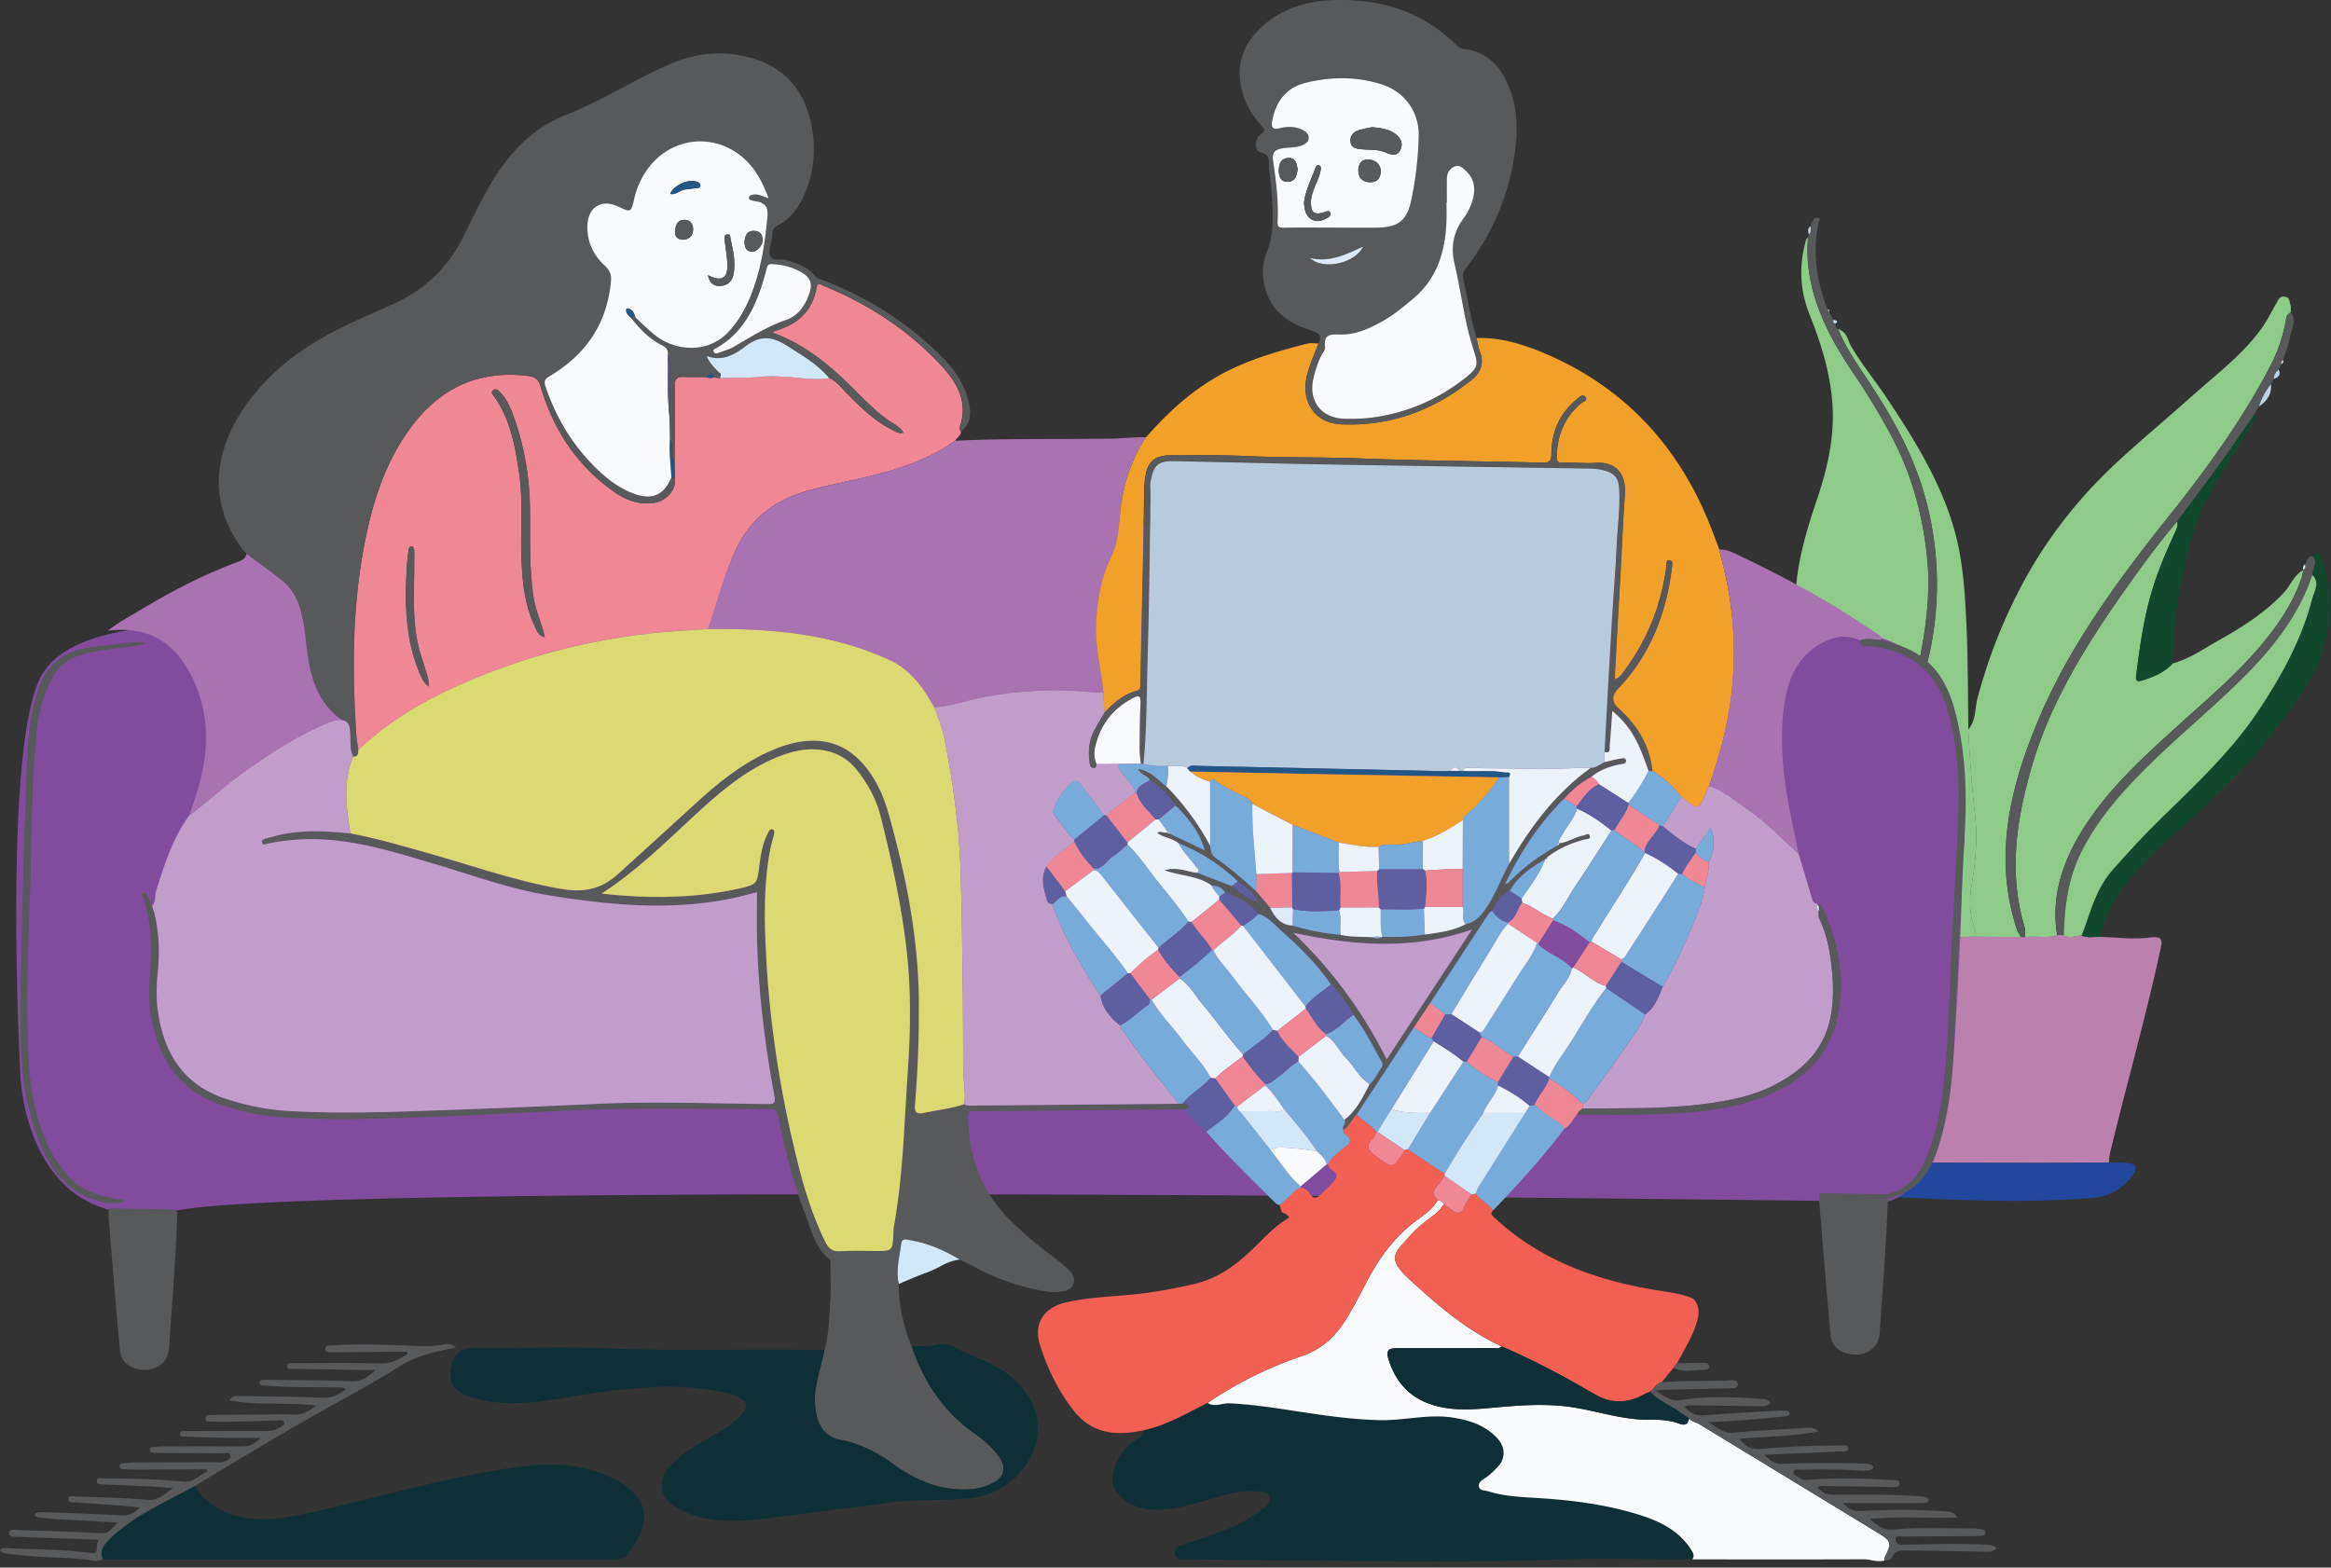 <svg xmlns="http://www.w3.org/2000/svg" width="168" height="113" fill="none"><rect width="100%" height="100%" fill="#333333" stroke="none"/><path fill="#BC80AD" d="M129.236 83.8c3.472-2.522 5.577-5.7 7.636-8.894 1.406-2.183 2.501-4.457 3.196-6.829.062-.21.261-.338.388-.509.649-.018 1.301-.032 1.95-.05l3.244.021c.105.004.21.008.315.008.761-.117 1.562.12 2.301-.15.16 0 .319-.003.479-.003.409.28.844.058 1.268.036.457.211.957.077 1.435.106 1.174.036 2.341.2 3.527.043.645-.087.913.037.779.654-1.066 4.995-2.494 9.94-3.69 14.916-.05.214-.05.436-.072.654-1.711.007-3.425.025-5.136.025-5.871-.003-11.745-.018-17.62-.029z"/><path fill="#8ECB89" d="m145.645 67.545-3.243-.022a2.892 2.892 0 0 0-.131-.712c-.337-.992-.348-2.01-.174-3.008.29-1.66.431-3.331.25-4.988a97.035 97.035 0 0 1-.489-6.223c.569-.679.464-1.482.656-2.22a38.094 38.094 0 0 1 2.888-7.588c1.729-3.422 4.081-6.586 7.147-9.438 1.711-1.59 3.548-3.11 5.299-4.675 1.881-1.686 3.983-3.247 5.309-5.238.341-.512.598-1.054.906-1.573.127-.21.196-.527.616-.472.341.043.319.345.388.544.065.19.025.393.036.593-.366.163-.322.443-.377.7-.221 1.069-.554 2.108-1.08 3.121-1.968 3.793-4.526 7.36-7.313 10.844-3.646 4.566-7.064 9.227-9.253 14.309-2.2 5.104-3.49 10.291-1.667 15.65.036.05.073.098.105.149.047.076.087.163.127.247zm-8.825-16c-.867-.094-1.24-.697-1.856-1.043-1.374-.773-2.664-1.63-4.146-2.292-.522-.232-.536-.657-.786-.992-.167-.221-.156-.508-.396-.715-.065-.589-.144-1.18-.195-1.773-.258-2.957.522-5.816 1.489-8.657.631-1.852 1.102-3.73 1.16-5.645.08-2.663-.663-5.235-1.678-7.77-.707-1.766-.757-3.542-.254-5.337.022-.08.102-.152.156-.225-.308 3.502 1.145 6.68 3.226 9.74 1 1.474 1.913 2.975 2.736 4.508 1.489 2.782 2.276 5.67 2.602 8.653.225 2.034.076 4.05-.25 6.063-.312 1.874-.761 3.741-1.808 5.485z"/><path fill="#8ECB89" d="M148.264 67.406c-.743.268-1.544.032-2.301.148-.011-.243.025-.49-.044-.722-1.177-3.898-.594-7.753.519-11.589 1.341-4.624 3.972-8.878 6.933-13.027 1.12-1.569 2.258-3.135 3.548-4.635.094.345-.091.65-.236.963-.58 1.268-1.12 2.543-1.526 3.85-.652 2.096-.935 4.229-1.206 6.365-.04.323.097.407.492.28.852-.273 1.624-.618 2.146-1.214 1.287-.36 2.261-1.079 3.327-1.67 1.761-.982 3.41-2.06 4.686-3.434.497-.534.685-1.213 1.403-1.638-.044.193-.066.392-.127.581-.711 2.103-2.084 3.967-3.704 5.74-1.515 1.66-3.287 3.171-4.998 4.719-2.24 2.023-4.472 4.05-6.175 6.36-2.048 2.78-3.273 5.704-2.737 8.923zm-6.4-14.819a99.82 99.82 0 0 0 .489 6.223c.178 1.656.04 3.327-.25 4.987-.174 1-.163 2.017.174 3.008.08.24.109.472.131.712-.649.018-1.301.033-1.95.051.431-1.544.388-3.131.768-4.686.457-1.853.432-3.73.181-5.62-.203-1.518-1.518-2.517-2.54-3.676-.5-.567-1.374-.92-1.624-1.62.359-.41.555-.872.74-1.337a23.09 23.09 0 0 0 1.297-4.643 23.571 23.571 0 0 0-.522-10.117c-.801-2.957-2.316-5.721-4.102-8.41-.812-1.22-1.657-2.43-2.178-3.741.677.243.681.795.92 1.21.721 1.256 1.682 2.419 2.501 3.64 2.341 3.487 4.479 7.018 5.266 10.92.355 1.761.464 3.53.55 5.31.124 2.598.116 5.191.149 7.789z"/><path fill="#21489C" d="M129.236 83.801c5.875.011 11.746.026 17.621.033 1.71.004 3.425-.015 5.135-.026l1.062.011c.837.011 1.084.251.7.821-.627.927-1.591 1.613-3.03 1.722-3.708.287-7.426.24-11.141.07-3.653-.168-7.303-.346-10.963-.102-.721.047-1.475.134-2.167-.153-.022-.174-.026-.349.152-.487.844-.654 1.638-1.351 2.631-1.889z"/><path fill="#11492F" d="M151.449 67.543c-.479-.03-.982.105-1.435-.106.061-.145.137-.29.188-.436.518-1.489.942-3.03 2.08-4.315 1.117-1.257 2.265-2.514 3.498-3.713 2.486-2.42 5.005-4.806 6.867-7.556 1.787-2.64 3.259-5.354 4.002-8.26.137-.538.587-1.138.007-1.704-.029-.45.456-.901.014-1.355.428-.367.638-.175.732.178.682 2.484.732 4.937-.29 7.41-.909 2.202-2.522 4.109-4.044 6.06-1.83 2.346-4.226 4.38-6.484 6.491-1.906 1.78-3.845 3.579-4.755 5.827-.195.483-.384.967-.38 1.479z"/><path fill="#58595B" d="M156.914 37.584c-1.291 1.496-2.429 3.062-3.548 4.635-2.961 4.149-5.592 8.403-6.933 13.027-1.113 3.836-1.693 7.69-.519 11.588.069.233.033.483.044.723-.105-.003-.21-.007-.315-.007-.04-.087-.084-.17-.124-.258-.036-.05-.072-.098-.105-.149-1.823-5.358-.533-10.546 1.667-15.65 2.189-5.082 5.607-9.742 9.253-14.309 2.783-3.483 5.345-7.05 7.313-10.843.526-1.014.859-2.053 1.08-3.12.055-.255.011-.538.377-.702.468.625.022 1.235-.076 1.846-.083.537-.315 1.06-.482 1.587-.141.076-.156.182-.13.301l-.196.386c-.225.192-.359.414-.348.675-.069.127-.134.255-.203.382a4.765 4.765 0 0 0-.862 1.605c-.127.215-.258.429-.385.643-.793 1.145-1.569 2.3-2.392 3.437-1.014 1.41-2.073 2.804-3.116 4.203z"/><path fill="#11492F" d="M156.917 37.578c1.04-1.398 2.098-2.793 3.12-4.2.823-1.136 1.595-2.288 2.392-3.436.337.262-.047.44-.159.633-1.048 1.838-2.265 3.618-3.247 5.478-.914 1.732-1.276 3.549-1.704 5.358-.504 2.118-.645 4.265-.728 6.411-.522.596-1.294.941-2.146 1.214-.395.127-.536.043-.493-.28.269-2.136.555-4.268 1.207-6.364.406-1.308.946-2.583 1.526-3.851.141-.312.326-.618.232-.963z"/><path fill="#58595B" d="M132.474 23.721c.525 1.312 1.37 2.521 2.178 3.742 1.787 2.692 3.302 5.456 4.102 8.41.91 3.349 1.077 6.72.522 10.117-.257 1.58-.703 3.12-1.297 4.642-.181.465-.381.927-.739 1.337-.222-.098-.406-.214-.424-.421 1.047-1.748 1.496-3.611 1.801-5.486.326-2.008.474-4.025.25-6.063-.326-2.982-1.113-5.87-2.602-8.653a50.184 50.184 0 0 0-2.737-4.508c-2.08-3.059-3.533-6.237-3.225-9.74.022-.064.04-.13.062-.195.181-.185.137-.389.108-.596a4.53 4.53 0 0 0 .156-.309c.065-.145.116-.352.37-.298.304.066.083.258.058.393-.435 2.1-.116 4.155.641 6.19l.12.203.301.57c-.022.117-.026.226.145.284.032.138.054.28.21.381zm34.198 16.377c.442.454-.043.905-.014 1.355-.856 2.605-2.537 4.904-4.643 7.055-2.04 2.085-4.363 4-6.494 6.03-2.266 2.158-4.32 4.407-5.578 7.019-.913 1.896-1.149 3.857-1.196 5.848-.159 0-.319.004-.478.004-.537-3.222.688-6.143 2.732-8.922 1.704-2.31 3.936-4.338 6.176-6.361 1.71-1.544 3.483-3.055 4.998-4.719 1.619-1.773 2.993-3.64 3.703-5.74.066-.188.087-.388.127-.58h-.003c.188-.11.152-.259.134-.408.145-.21.087-.526.536-.58z"/><path fill="#BBD3E7" d="M162.808 29.297c.174-.57.46-1.104.863-1.605.069.64-.2 1.18-.863 1.605zm1.07-1.981c-.011-.261.123-.483.348-.676.156.302.072.538-.348.676zM130.48 16.311c.025.204.072.411-.109.597-.058-.211-.131-.418.109-.597zm1.791 7.027c-.171-.059-.167-.171-.145-.284.24.04.418.098.145.284z"/><path fill="#D2E8F8" d="M166.133 40.676c.018.146.058.298-.134.407-.029-.149-.047-.294.134-.407z"/><path fill="#BBD3E7" d="M164.42 26.253c-.03-.117-.015-.226.13-.302.04.12.022.225-.13.302zm-32.598-3.771c-.04-.07-.08-.135-.12-.204.138.04.174.106.12.204z"/><path fill="#8ECB89" d="M148.742 67.404c.047-1.99.283-3.952 1.196-5.848 1.258-2.609 3.313-4.857 5.578-7.019 2.131-2.03 4.454-3.945 6.494-6.03 2.106-2.15 3.787-4.45 4.643-7.055.58.567.13 1.166-.008 1.704-.742 2.906-2.214 5.616-4.001 8.26-1.859 2.75-4.381 5.137-6.867 7.557-1.233 1.198-2.381 2.452-3.498 3.712-1.138 1.286-1.562 2.83-2.08 4.316-.051.149-.123.29-.188.436-.421.025-.859.247-1.269-.033z"/><path fill="#824C9E" d="m16.954 56.807-1.852-11.632s-9.688-.745-12.098 3.49C.156 53.669 1.471 77.56 1.471 77.56s.349 11.847 11.309 9.69c10.96-2.158 121.347-.647 121.347-.647s5.857 2.38 6.734-11.356c.866-13.564.569-18.305.569-18.305s.482-10.44-7.365-11.247c-7.77-.803-56.924-8.682-56.924-8.682l-55.993 7.854-4.193 11.94z"/><path fill="#58595B" d="M59.81 94.148c.115-1.01.032-2.023.05-3.037 0-.109.007-.265-.058-.316-1.073-.843-1.323-2.14-1.776-3.302-.888-2.26-1.45-4.624-1.931-7-.076-.385-.182-.552-.62-.552-4.425.029-8.85-.091-13.275.069-4.114.149-8.224.421-12.337.548-3.32.105-6.647.222-9.966-.058-1.345-.113-2.646-.418-3.925-.843-3.146-1.05-4.603-3.425-5.11-6.542-.156-.963-.15-1.933-.051-2.903.188-1.863.094-3.698-.482-5.492-.04-.12-.25-.27.014-.36.152-.05.225.094.283.214l.337.712.065.247c.026.07.055.138.08.211.373 1.471.413 2.96.254 4.461-.102.948-.11 1.893.04 2.837.467 3.03 1.935 5.25 4.983 6.208 1.391.44 2.808.738 4.262.829 3.805.236 7.61.08 11.412-.051 3.737-.131 7.473-.298 11.21-.462 4.004-.178 8.01-.01 12.01.022.464.004.638-.014.533-.588-.696-3.753-1.16-7.538-1.254-11.356-.025-1.097-.004-2.194-.004-3.324-.612.153-1.181.316-1.757.436-4.411.919-8.8.505-13.185-.2-2.943-.472-5.73-1.526-8.575-2.357-2.49-.73-4.968-1.504-7.578-1.671-1.388-.088-2.769 0-4.135.287-.16.032-.395.156-.446-.091-.047-.218.214-.255.37-.298a14.4 14.4 0 0 1 1.34-.324c1.555-.272 3.11-.177 4.665-.014 1.776.327 3.508.835 5.244 1.319 3.258.908 6.451 2.06 9.8 2.655 1.623.287 2.932.138 4.222-1.028 1.91-1.73 3.813-3.465 5.715-5.202 1.533-1.402 3.153-2.695 5.045-3.582 3.338-1.558 6.172-1.097 8.006 2.441.576 1.112.852 2.303 1.167 3.499 1.05 3.978 1.75 8.002 1.772 12.133a79.91 79.91 0 0 1-.286 7.334c-.051.592.177.676.667.57.967-.207 1.957-.297 2.895-.624.127.112.287.098.439.098 5.008-.044 10.013-.087 15.022-.134.087-.004.17-.004.257-.008.17.047.431-.025.468.215.025.174-.192.177-.33.214-.043-.004-.087-.015-.13-.015l-14.986.131c-.044 0-.087.004-.13 0-.25-.022-.341.084-.338.345.036 3.262 1.207 6.005 3.708 8.141.72.741 1.558 1.34 2.373 1.969.367.28.729.567 1.07.876.315.287.59.628.434 1.093-.166.501-.63.56-1.072.603-.439.043-.874-.025-1.305-.109a15.985 15.985 0 0 1-4.744-1.7c-.344-.189-.707-.345-1.062-.516-1.116-.668-2.29-1.184-3.58-1.402-.243-.04-.595-.193-.653.283-.112.952-.398 1.896-.163 2.87-.004 1.562.334 3.055.924 4.494.86 2.55 2.276 4.693 4.494 6.262.685.484 1.327 1.025 1.816 1.715.533.752.37 1.435-.442 1.871-.754.407-1.573.501-2.425.468-1.787-.069-3.334-.777-4.737-1.798-1.178-.853-2.41-1.504-3.849-1.769-.913-.167-1.45-.77-1.677-1.664a4.91 4.91 0 0 1-.13-1.765c.115-1.032.467-2.013.662-3.026.297-1.05.355-2.122.395-3.197zM43.355 64.422c.532.05.92.098 1.308.127 2.888.229 5.762.149 8.596-.487 1.327-.298 1.305-.341 1.476-1.704.101-.806.246-1.612.637-2.346.062-.117.142-.258.287-.222.21.05.148.247.12.385-.077.345-.193.68-.258 1.025-.497 2.553-.435 5.125-.304 7.704.253 4.923 1.014 9.769 2.185 14.55.514 2.1 1.12 4.17 2.095 6.113.22.44.485.669 1.014.64.834-.048 1.671-.026 2.508-.018 1.316.01 1.316.014 1.374-1.268.007-.153.003-.313.032-.462.675-3.741.75-7.538 1.008-11.32.2-2.883.24-5.768-.09-8.649-.37-3.247-1.073-6.426-1.86-9.59-.319-1.286-.942-2.42-1.768-3.44a3.717 3.717 0 0 0-2.146-1.326c-1.41-.313-2.703.062-3.965.628-2.181.985-3.95 2.54-5.679 4.149-2.066 1.91-4.08 3.887-6.57 5.51z"/><path fill="#0E2F35" d="M121.968 112.405c-3.413 0-6.827-.098-10.238.026-5.581.2-11.162.127-16.74.069-3.12-.033-6.24-.051-9.364-.098-.356-.004-.878.047-.957-.327-.102-.483.384-.643.8-.789 1.867-.643 3.784-1.173 5.383-2.415.068-.055.155-.084.22-.142.247-.222.555-.465.465-.817-.098-.382-.515-.36-.827-.396-1.326-.157-2.551.298-3.798.646-1.243.345-2.486.73-3.802.669-1.036-.048-1.924-.414-2.595-1.232a1.473 1.473 0 0 1-.319-1.286c.21-1.068.747-1.911 1.66-2.51.265-.174.617-.294.613-.708 1.642-.374 3.077-1.225 4.563-1.966.529.335 1.072.004 1.605.029 1.33.069 2.65.24 3.969.444 2.243.341 4.48.708 6.762.77 1.82.051 3.603-.48 5.429-.171 1.2.203 2.287.567 3.132 1.497.572.628.59 1.453 0 2.056-.261.265-.508.545-.83.752-.232.149-.559.33-.522.625.043.337.442.294.699.374 1.308.41 2.678.414 4.019.512 2.102.153 4.179.418 6.201.988 1.7.48 3.349 1.094 4.385 2.699.164.254.258.443.087.701z"/><path fill="#F9FAFC" d="M121.971 112.409c.17-.262.079-.447-.087-.705-1.037-1.605-2.682-2.219-4.386-2.699-2.022-.57-4.099-.839-6.201-.988-1.344-.098-2.71-.102-4.019-.512-.257-.08-.656-.037-.699-.374-.036-.295.29-.476.522-.625.322-.207.569-.487.83-.752.59-.603.576-1.424 0-2.056-.845-.93-1.936-1.294-3.132-1.497-1.823-.309-3.609.222-5.429.171-2.283-.062-4.519-.429-6.762-.77-1.316-.2-2.639-.374-3.969-.444-.533-.029-1.073.306-1.605-.029a28.092 28.092 0 0 1 6.762-3.364c1.262-.428 2.23-1.202 2.976-2.295.696-1.025 1.228-2.136 1.808-3.226.827-1.548 1.83-2.935 3.226-4.047.638-.509 1.402-.923 1.815-1.69.178.044.352.092.432.288a2.41 2.41 0 0 1-.635.74c-.587.455-1.21.89-1.699 1.443-1.203 1.359-1.86 1.664-.08 3.299 2.011 1.852 4.081 3.621 6.592 4.78-.199.21-.456.124-.688.124-2.265.007-4.53.003-6.796.003-.721 0-.877.171-.655.865.471 1.478 1.388 2.579 2.873 3.128 1.86.69 3.773.359 5.661.21 1.689-.134 3.367-.185 5.038.113 1.761.312 3.483.879 5.295.846.71-.014 1.402.033 2.069.284.392.145.645.061.696-.389.196.251.518.28.772.436 4.295 2.619 8.593 5.227 12.888 7.847.931.566.967.737.474 1.714-.036.076-.036.171-.05.254-.508.139-.993-.09-1.497-.09-4.114.018-8.227.007-12.34.007z"/><path fill="#0E2F35" d="M59.42 97.334c-.192 1.013-.543 1.994-.663 3.026a4.827 4.827 0 0 0 .13 1.765c.229.89.765 1.493 1.679 1.664 1.438.265 2.674.916 3.848 1.769 1.403 1.021 2.95 1.729 4.737 1.798.852.033 1.671-.061 2.425-.468.812-.436.971-1.119.442-1.871-.49-.69-1.13-1.232-1.816-1.715-2.218-1.573-3.635-3.712-4.494-6.263.613-.014 1.225.037 1.838-.109.355-.083.757-.076 1.098.11 1.435.784 3.062 1.173 4.338 2.303 1.899 1.682 2.41 3.945 1.04 6.117-1.022 1.62-2.519 2.401-4.356 2.561-1.21.106-2.432.116-3.65.138-1.45.026-2.866.305-4.298.476-1.562.185-3.12.385-4.679.589-1.649.214-3.298.475-4.968.388-1.218-.065-2.389-.37-3.432-1.02-1.12-.694-1.236-1.951-.345-2.921 1.066-1.163 2.49-1.787 3.791-2.59a6.305 6.305 0 0 0 1.417-1.17c.42-.472.37-.774-.16-1.123-.376-.247-.807-.345-1.235-.425-1.511-.287-3.037-.465-4.57-.392a51.018 51.018 0 0 0-5.473.567c-1.79.283-3.577.654-5.4.606-1.033-.029-2.047-.178-3.026-.534-.67-.243-1.167-.715-1.178-1.434-.01-.713.232-1.483.852-1.839.431-.25 1.08-.152 1.635-.156 2.928-.01 5.86-.102 8.784.015 5.103.207 10.206.032 15.309.112.12.004.25.018.38.026zm-45.378 9.783c.793 1.261 1.964 1.954 3.396 2.241 1.877.375 3.71-.032 5.515-.45 4.28-.995 8.517-2.187 12.848-2.928 2.48-.425 5.009-.712 7.47.203.844.313 1.641.716 2.315 1.352.968.908 1.099 2.023.366 3.418-.213.403-.507.767-.743 1.159-.08.134-.203.149-.319.203-.228.113-.47.095-.713.095H7.674c-.087 0-.177-.007-.264-.011-.218-.541-.022-.944.373-1.337 1.79-1.791 4.091-2.757 6.259-3.945z"/><path fill="#F16053" d="M108.228 97.051c-2.511-1.159-4.581-2.928-6.592-4.78-1.776-1.635-1.12-1.937.08-3.299.485-.552 1.112-.988 1.699-1.442.272-.21.472-.454.635-.741.163.112.337.21.482.338.442.388.783.457 1.029-.207.112-.302.337-.56.511-.84.101-.014.199-.032.301-.047.297.523.92.716 1.239 1.217-.137.164-.199.254.026.462 3.392 3.196 7.552 4.638 12.043 5.34.801.123 1.609.225 2.359.57.464.498.435 1.064.257 1.667-.311 1.068-.913 1.995-1.42 2.968a8.87 8.87 0 0 1-.247.323c-.293.356-.583.709-.877 1.061-.406.058-.536.469-.823.676-.141.062-.286.109-.42.182-1.138.635-2.287.704-3.45.072-.366-.2-.725-.41-1.087-.62a60.816 60.816 0 0 0-5.745-2.9z"/><path fill="#58595B" d="M14.04 107.119c-2.164 1.188-4.469 2.15-6.259 3.941-.395.396-.594.796-.373 1.337-.45.258-.91.044-1.356.004-1.797-.164-3.606-.135-5.396-.389-.232-.033-.49 0-.656-.272.185-.229.446-.142.66-.131 1.953.087 3.917.072 5.86.341.688.095.359-.519.514-.77.153-.243-.231-.196-.39-.2-1.715-.069-3.433-.112-5.147-.192-.301-.015-.856.058-.845-.262.015-.385.537-.225.834-.218 1.957.051 3.914.12 5.871.211.544.025.696-.41 1.163-.77-1.663-.091-3.145-.167-4.628-.254-.395-.022-.79-.069-1.181-.12-.073-.011-.178-.073-.192-.135-.04-.138.083-.192.192-.21.148-.026.308-.033.46-.026 1.87.073 3.737.127 5.603.236.518.029.87-.163 1.33-.581-.812-.073-1.493-.138-2.178-.189-.834-.062-1.67-.105-2.504-.171-.2-.014-.526.037-.5-.268.021-.251.315-.167.5-.16 1.736.069 3.479.087 5.208.243.797.073 1.243-.429 1.84-.846-.59-.04-1.18-.091-1.775-.124-1.055-.051-2.11-.087-3.164-.138-.214-.011-.544.029-.555-.225-.01-.323.33-.2.522-.2 1.914-.003 3.827.044 5.737.222.71.065 1.131-.483 1.7-.716-.007-.058-.01-.113-.018-.171h-.667l-4.82.015c-.2 0-.399-.007-.59-.033-.106-.014-.215-.072-.218-.207-.007-.145.109-.185.217-.2.283-.032.57-.069.856-.069 1.96-.011 3.917-.014 5.878-.018.152 0 .319.036.46-.007.243-.08.598-.182.58-.447-.022-.338-.388-.178-.598-.182-1.431-.021-2.863-.021-4.29-.029-.178 0-.352.004-.53-.014-.167-.018-.402 0-.399-.233 0-.199.221-.174.366-.189.24-.025.482-.04.725-.04 1.827-.003 3.653-.007 5.48.004.5.004.939-.098 1.42-.621-.967 0-1.786.011-2.605-.004-.924-.014-1.848-.051-2.773-.083-.163-.008-.43.058-.434-.171-.004-.262.275-.225.456-.225 1.939-.007 3.874-.018 5.81-.007.398.003.732-.106 1.043-.331.102-.073.25-.124.193-.298-.055-.163-.207-.142-.33-.138-.881.022-1.762.058-2.642.08-.703.014-1.41.022-2.113.011-.221-.004-.587.072-.587-.236.003-.298.38-.24.598-.244 1.232-.025 2.464-.029 3.696-.036.682-.004 1.367-.033 2.048 0 .587.029 1.065-.171 1.62-.636-2.12-.276-4.175.018-6.234-.378.261-.406.555-.319.798-.316 2.004.029 4.004.059 6.009.124.62.018 1.083-.225 1.587-.632-.268-.16-.508-.109-.729-.113-1.67-.043-3.345.033-5.015-.134-.174-.018-.482.069-.471-.21.01-.24.3-.204.489-.204 2.047.025 4.095.018 6.14.105.738.03 1.217-.327 1.724-.817-.293 0-.59.003-.884 0-1.65-.026-3.302-.047-4.95-.084-.2-.004-.54.095-.53-.21.011-.273.348-.197.551-.197 2.07-.003 4.139-.032 6.208.026.768.022 1.312-.342 1.906-.665-.003-.058-.01-.116-.014-.178-.555 0-1.113-.004-1.667 0-1.232.015-2.464.036-3.697.044-.206 0-.529.04-.543-.24-.018-.309.315-.247.51-.262 1.628-.109 3.255-.062 4.882-.007 1.033.036 2.063.142 3.092-.047.275-.051.594-.124.938.203-1.453.284-2.79.57-3.986 1.315-1.57.977-3.182 1.882-4.799 2.768a178.12 178.12 0 0 0-5.305 3.063c-1.58.93-3.157 1.885-4.737 2.837zm104.893-6.789c.29-.208.417-.618.823-.676 1.533-.156 3.077-.076 4.617-.13.312-.012.863-.157.873.286.011.349-.532.258-.84.269-1.497.047-2.994.069-4.491.105-.145.004-.286.026-.594.058.656.411 1.062.8 1.816.68 1.873-.298 3.776-.211 5.668-.091.279.018.583.003.804.298-.246.283-.58.236-.891.232-1.519-.011-3.037-.036-4.556-.047-.235 0-.482-.055-.757.109.395.381.768.65 1.366.603 1.776-.142 3.559-.229 5.335-.334a3.21 3.21 0 0 1 .46-.004c.16.015.402-.04.402.207.004.196-.213.193-.362.207-.877.087-1.75.178-2.628.247-.877.069-1.754.109-2.834.175.656.392 1.051.817 1.776.752 1.776-.16 3.555-.24 5.335-.349.283-.018.558.011.801.258-1.874.378-3.784.345-5.679.537.37.531.899.785 1.442.734a63.57 63.57 0 0 1 5.803-.254c.206 0 .55-.08.565.182.018.359-.366.232-.569.243-1.776.091-3.555.16-5.465.243.431.4.746.672 1.283.651a87.228 87.228 0 0 1 5.943-.015c.152.004.308.029.45.073.072.022.166.101.177.171.026.134-.101.17-.206.207-.301.101-.613.065-.917.043-1.341-.094-2.686-.076-4.027-.062-.203.004-.514-.109-.583.146-.084.301.282.33.456.472.16.131.348.138.559.12 2-.156 4.004-.106 6.005.014.239.015.652-.047.62.291-.026.283-.435.211-.685.207-1.541-.014-3.081-.047-4.621-.065-.189-.004-.388-.055-.627.094.315.338.62.52 1.105.523 2.07.018 4.139-.032 6.205.113.152.011.308.025.456.062.124.029.269.076.243.25-.022.131-.145.156-.254.164-.242.014-.482.018-.724.018h-5.212c.384.341.721.614 1.287.581a49.704 49.704 0 0 1 6.139.018c.275.018.569.008.859.451-2.189.065-4.255-.109-6.339.098.497.385.91.835 1.671.766 1.953-.178 3.914-.087 5.875-.076.174 0 .351.036.525.062.134.022.276.065.268.232-.007.16-.141.215-.279.226a7.988 7.988 0 0 1-.659.032c-1.696.007-3.392.011-5.085.026-.163 0-.446-.124-.431.207.011.272.17.396.485.388 1.936-.04 3.875-.119 5.81-.018.326.018.663-.011.986.251-.247.298-.573.265-.885.258-1.848-.026-3.696-.055-5.544-.087-.443-.008-.867-.029-1.113.468-.098.196-.326.291-.573.247.018-.087.015-.181.051-.254.493-.977.457-1.148-.475-1.715-4.294-2.615-8.593-5.227-12.887-7.846-.254-.156-.576-.182-.772-.436-.272-.182-.547-.356-.812-.545-.641-.454-1.421-.734-1.968-1.351zM7.85 87.103c1.393.025 2.784.043 4.176.08.264.007.583-.099.75.24-.098 3.261-.38 6.509-.594 9.764-.058.904-.703 1.511-1.646 1.555-.993.043-1.808-.498-1.888-1.37-.297-3.2-.554-6.408-.819-9.612-.018-.214.015-.436.022-.657zM1.59 65.677c.095-3.019.178-6.037.29-9.056.077-2.07.113-4.145.653-6.168.08-.298.188-.589.286-.88.566-1.707 1.765-2.608 3.523-2.88a56.81 56.81 0 0 1 3.301-.4c.312-.029.61-.014.838.102-1.595.407-3.32.323-4.933.926a3.22 3.22 0 0 0-1.721 1.46c-.678 1.167-.997 2.438-1.146 3.764-.434 3.865-.37 7.752-.51 11.628-.142 3.88-.28 7.76-.135 11.64.084 2.208.395 4.38 1.283 6.444.406.944.957 1.78 1.635 2.54.971 1.085 2.276 1.438 3.642 1.656.105.018.21.032.395.061-.399.35-.808.146-1.163.222-3.668-.621-4.82-3.466-5.672-6.52-.558-2.002-.649-4.08-.678-6.15-.036-2.798.051-5.592.113-8.389z"/><path fill="#D2E8F8" d="M64.781 92.552c-.235-.973.051-1.914.163-2.87.055-.475.406-.323.653-.283 1.29.215 2.464.734 3.58 1.403-.859.05-1.515.62-2.286.893-.718.247-1.407.567-2.11.858z"/><path fill="#58595B" d="M120.631 98.59c.084-.109.163-.218.247-.323.634-.01 1.268-.025 1.899-.025.177 0 .399.04.417.236.018.218-.221.272-.385.265-.728-.022-1.478.247-2.178-.153z"/><path fill="#C19ECA" d="M25.253 60.083c-1.555-.163-3.113-.258-4.664.015-.453.08-.9.2-1.341.323-.156.044-.414.083-.37.298.05.247.286.123.446.09a15.197 15.197 0 0 1 4.135-.286c2.613.167 5.092.94 7.578 1.67 2.845.836 5.628 1.886 8.575 2.358 4.385.705 8.774 1.12 13.184.2.577-.12 1.146-.283 1.758-.436 0 1.13-.022 2.227.004 3.324.094 3.822.558 7.603 1.254 11.356.105.574-.07.592-.533.588-4.005-.032-8.006-.2-12.01-.021-3.737.167-7.47.334-11.21.46-3.802.132-7.607.291-11.412.052-1.45-.091-2.87-.389-4.262-.828-3.048-.96-4.516-3.175-4.984-6.209-.145-.944-.137-1.889-.04-2.837.16-1.5.116-2.99-.253-4.46-.026-.07-.055-.139-.08-.212l-.065-.247c.297-.29.174-.7.286-1.05.605-1.907 1.196-3.814 2.396-5.46 1.34-.98 2.537-2.132 3.9-3.102 1.688-1.198 3.399-2.328 5.272-3.204.57-.265 1.135-.592 1.798-.58.457.046.576.337.62.755.065.628-.058 1.282.214 1.889-.74 1.834-.508 3.694-.196 5.554z"/><path fill="#EF8894" d="M69.262 31.095c.007.316-.311.429-.416.676-1.7 1.191-3.614 1.896-5.596 2.412-1.61.417-3.251.705-4.864 1.14-2.395.647-4.218 1.93-5.32 4.24-.888 1.863-1.341 3.861-2.033 5.783-1.312.08-2.62.145-3.932.287-3.9.425-7.694 1.282-11.362 2.666-3.617 1.366-7.056 3.052-9.909 5.747-.05-.348-.126-.694-.148-1.046-.29-4.497-.301-8.983.518-13.437.562-3.055 1.439-6.001 3.273-8.566 2.109-2.946 4.918-4.352 8.589-3.898.58.073.761.302.91.8.945 3.16 2.678 5.775 5.429 7.646.76.516 1.612.81 2.551.734 1.04-.084 1.823-.952 1.682-1.857a146.93 146.93 0 0 1-.019-1.33c.008-1.757.033-3.515.008-5.274-.008-.508.174-.665.634-.65.544.018 1.09.007 1.634.01a.705.705 0 0 0 .537.03l.467.044c.914-.04 1.827.007 2.747-.084.86-.087 1.736-.044 2.613.04.823.08 1.668.182 2.501.044.566.236.91.74 1.323 1.151.968.966 1.935 1.93 3.171 2.554.25.127.493.327.848.232-.257-.46-.689-.62-1.044-.868-1.127-.788-2.04-1.805-3.022-2.753-1.562-1.508-3.255-2.83-5.382-3.597.134-.072.188-.116.246-.134 1.588-.465 2.646-1.42 2.947-3.11.08-.436.362-.189.554-.109 3.215 1.326 6.078 3.183 8.445 5.74 1.12 1.21 1.931 2.594 1.344 4.37-.025.127-.043.262.076.367zM39.276 45.931l.043.044a.433.433 0 0 1-.054-.037c-.188-.97-.652-1.86-.804-2.848-.33-2.103-.247-4.217-.265-6.328-.022-2.285-.384-4.516-1.152-6.67-.243-.683-.522-1.358-1.062-1.881-.134-.131-.305-.222-.464-.066-.145.146-.015.284.076.407 1.196 1.671 1.54 3.622 1.826 5.587.301 2.06.073 4.138.164 6.205.072 1.61.21 3.211.906 4.7.17.364.286.807.786.887zm-8.365 3.567c.015-.508-.14-.897-.264-1.293-.167-.545-.359-1.086-.49-1.642-.47-1.994-.29-4.029-.304-6.049-.003-.286.018-.573 0-.857-.007-.094-.083-.24-.156-.261-.163-.047-.228.109-.246.236-.054.436-.109.872-.134 1.311-.149 2.63-.116 5.239.978 7.712.13.291.243.603.616.843z"/><path fill="#58595B" d="M48.636 34.425c.141.904-.641 1.769-1.681 1.856-.943.076-1.79-.214-2.552-.734-2.75-1.87-4.483-4.486-5.429-7.647-.148-.501-.33-.73-.91-.799-3.67-.45-6.48.952-8.589 3.898-1.834 2.565-2.71 5.51-3.272 8.566-.82 4.45-.809 8.94-.519 13.437.022.349.098.698.149 1.046-.03.24.004.53-.38.494-.272-.606-.15-1.26-.215-1.889-.043-.417-.166-.708-.62-.755-1.318-.956-1.982-2.3-2.3-3.862-.175-.842-.243-1.696-.352-2.546-.181-1.37-.457-2.714-1.606-3.64-.837-.676-1.721-1.29-2.584-1.933-.065-.069-.13-.134-.192-.203l-.101-.113c-1.566-2.11-2.113-4.46-1.417-6.993.49-1.78 1.479-3.33 2.703-4.719 1.954-2.208 4.422-3.672 7.075-4.857.783-.348 1.565-.7 2.348-1.046 2.32-1.024 4.081-2.633 5.208-4.933.678-1.384 1.341-2.775 2.15-4.094 1.29-2.103 2.953-3.789 5.283-4.697 2.631-1.028 4.99-2.601 7.582-3.698 1.848-.781 3.784-.934 5.748-.378 2.156.607 3.533 2.009 4.146 4.134.544 1.874.467 3.753-.276 5.573-.409 1.002-1.029 1.86-2.007 2.372-.42.221-.345.556-.388.89-.058.436-.283.94-.134 1.29.177.424.794.17 1.203.305.765.247 1.5.49 2.033 1.144.185.229.497.269.761.37 3.24 1.276 6.1 3.128 8.539 5.617.931.951 1.587 2.052 1.83 3.374.13.716.004 1.359-.598 1.842-.12-.105-.102-.24-.062-.367.588-1.776-.224-3.157-1.344-4.37-2.367-2.557-5.233-4.417-8.444-5.74-.192-.08-.479-.327-.555.11-.3 1.692-1.363 2.648-2.946 3.109-.062.018-.113.062-.247.134 2.127.767 3.82 2.093 5.382 3.597.982.948 1.896 1.965 3.023 2.753.355.247.782.407 1.043.869-.355.094-.594-.106-.848-.233-1.236-.625-2.203-1.587-3.17-2.554-.414-.41-.755-.915-1.324-1.151-.855-1.025-2-1.671-3.106-2.376-.978-.621-1.855-.734-2.866.036-.794.603-1.7 1.18-2.852.738.192.537.565.846.887 1.198l.076.28a.47.47 0 0 1-.007.124l-.467-.044c-.149-.548-.352-.181-.537-.029-.543-.004-1.09.007-1.634-.01-.46-.015-.642.14-.634.65.029 1.758 0 3.516-.008 5.274-.311-.069-.199-.327-.224-.52-.044-.308.094-.642-.109-.933-.01-.541-.025-1.079-.036-1.62.003-.723.029-1.446 0-2.169-.033-.76.112-1.526-.102-2.278.026-.312-.094-.512-.391-.657-.935-.462-1.642-1.195-2.273-2.009.059-.105.156-.134.265-.138v.004a.14.14 0 0 0 .05.112c.465.429.907.88 1.403 1.275 1.504 1.2 3.853 1.337 5.306-.225.609-.654 1.066-1.399 1.432-2.209.866-1.936 1.181-3.992 1.38-6.084.07-.727-.177-1.025-.83-1.123a2.18 2.18 0 0 1-.257-.062c-.101-.029-.239-.04-.246-.174-.007-.164.141-.196.264-.232.374-.102.707.116 1.15.243-.421-1.126-.914-2.067-1.719-2.812-2.065-1.91-5.146-1.664-6.882.549-.54.686-.888 1.46-1.087 2.314-.228.988-.24.984-1.142.552-1.189-.57-2.189.022-2.232 1.37-.036 1.14.417 2.12 1.247 2.884.347.32.496.643.456 1.09-.272 3.066-1.805 5.329-4.41 6.873-.37.218-.435.381-.312.744.743 2.209 1.903 4.163 3.555 5.809.721.72 1.508 1.359 2.447 1.78 1.271.574 2.391.6 3.073-1.017.065-.011.145-.007.228-.007zm7.147-15.381c-.442-.026-.442-.026-.573.468-.609 2.282-1.457 4.407-3.678 5.628-.084.047-.152.076-.113.185.062.17.222.163.33.12.38-.153.78-.244 1.142-.454 1.218-.702 2.395-1.468 3.747-1.926.964-.327 1.472-1.151 1.747-2.107.152-.523-.014-.948-.49-1.25a4.346 4.346 0 0 0-2.112-.664z"/><path fill="#A972B0" d="M51.03 45.346c.692-1.922 1.145-3.92 2.033-5.783 1.102-2.31 2.929-3.593 5.32-4.24 1.61-.436 3.252-.723 4.864-1.14 1.986-.516 3.9-1.221 5.596-2.413 3.755-.181 7.513-.098 11.271-.152.826-.011 1.66-.12 2.493-.105-1.152 1.721-1.725 3.636-1.898 5.688-.088 1.007-.178 2.01-.635 2.947-.721 1.485-.982 3.08-1.073 4.726-.094 1.714.363 3.356.519 5.038-.261-.004-.53.018-.787-.01-2.598-.277-5.179-.142-7.748.33-1.222.225-2.396.668-3.642.748-.091-.149-.193-.294-.276-.447-.707-1.253-1.652-2.35-2.935-2.946-4.154-1.918-8.6-2.292-13.102-2.241z"/><path fill="#F1A12A" d="M79.52 49.91c-.155-1.682-.612-3.324-.518-5.038.091-1.646.352-3.237 1.073-4.727.457-.937.547-1.943.634-2.946.178-2.052.75-3.967 1.9-5.688 1.543-1.766 3.258-3.339 5.32-4.48 1.978-1.093 4.135-1.71 6.31-2.266.246-.062.525-.008.786-.011-.294.802-.663 1.569-.852 2.412-.406 1.823.613 3.331 2.468 3.415 3.545.16 6.679-.996 9.434-3.212.678-.545.895-1.21.576-2.045-.116-.305-.159-.636-.235-.955 1.779-.058 3.435.468 5.03 1.155 5.708 2.463 9.589 6.702 11.854 12.467.211.53.403 1.068.606 1.602.061.255.119.512.185.767.829 3.175 1.076 6.386.695 9.66-.268 2.284-.866 4.475-1.62 6.632-.05.095-.108.19-.148.287-.613 1.588-.605 1.439-1.845.505-.583-.755-1.268-1.402-2.098-1.885-.2-1.82-1.08-3.277-2.421-4.475-.508-.455-.529-.934-.058-1.428 2.352-2.452 3.486-5.45 3.896-8.77.021-.181.083-.479-.167-.5-.279-.03-.203.272-.228.453-.366 2.718-1.341 5.188-2.958 7.4-.195.269-.369.585-.757.741 0-.185-.007-.312 0-.44.149-2.662.297-5.321.442-7.984.091-1.627.145-3.259.276-4.882.119-1.493-.649-2.413-2.106-2.307-.794.058-1.58-.055-2.37-.015-.294.015-.442-.065-.439-.4.029-1.532.547-2.833 1.722-3.85.159-.138.569-.214.329-.505-.181-.222-.442.055-.616.2-1.214 1.002-1.801 2.34-1.808 3.88-.004.657-.232.686-.739.672-4.357-.106-8.713-.138-13.066-.302-2.75-.105-5.501-.047-8.248-.174-1.801-.084-3.61-.055-5.415-.051-1.025 0-1.554.392-1.746 1.268a6.456 6.456 0 0 0-.135 1.246c-.05 3.262-.126 6.524-.195 9.79-.03 1.366-.055 2.735-.094 4.101-.008.218.101.472-.269.57-.95.251-1.656.887-2.32 1.574a30.927 30.927 0 0 0-.064-1.46z"/><path fill="#58595B" d="M106.419 24.378c.076.32.12.65.236.955.319.836.101 1.5-.577 2.045-2.758 2.216-5.889 3.371-9.433 3.212-1.86-.084-2.878-1.595-2.468-3.415.188-.843.561-1.613.851-2.412.225-.473.127-.734-.42-.905-1.696-.523-3.088-1.41-3.48-3.324-.155-.77-.162-1.54.142-2.274.562-1.351.478-2.76.395-4.167-.04-.679-.152-1.354-.203-2.034-.032-.454.094-.893-.598-1.064-.504-.127-.467-1.01.047-1.355.305-.204.254-.298.051-.523-.718-.796-1.261-1.693-1.493-2.757-.41-1.879.243-3.386 1.656-4.592C92.502.594 94.173.097 95.935.017c3.46-.156 6.566.763 9.078 3.28a.807.807 0 0 0 .522.244c1.424.16 2.366.977 2.99 2.215.739 1.468.884 3.045.721 4.64-.341 3.32-1.551 6.306-3.603 8.943-.181.233-.246.454-.184.73.311 1.435.547 2.892.96 4.309zm-2.145-9.783h-.026c0 .461.018.926-.003 1.387-.091 2.187-.685 4.145-2.458 5.602-.663.545-1.319 1.105-2.069 1.526-.942.527-1.925 1.006-3.03 1.006-.674 0-1.323-.127-1.192.912.022.185-.16.403-.261.596-.268.512-.428 1.06-.566 1.616-.409 1.653.555 2.91 2.251 2.95.747.018 1.486-.007 2.233-.123 2.471-.378 4.66-1.37 6.596-2.94.75-.606.786-.86.496-1.772a21.414 21.414 0 0 1-.525-1.904c-.319-1.456-.544-2.942-.877-4.384-.309-1.337-.08-2.35.677-3.382.312-.422.533-.912.656-1.432.174-.737.044-1.405-.525-1.932-.232-.215-.475-.487-.863-.298-.359.174-.504.483-.511.857-.014.567-.003 1.14-.003 1.715zm-8.318 1.809c0 .004 0 .004 0 0 1.102.004 2.204.015 3.302 0 1.507-.022 2.134-.512 2.45-1.962.333-1.53.5-3.088.54-4.653.043-1.704-1.001-3.179-2.642-3.706-1.823-.584-3.693-.574-5.53-.116-1.36.342-2.114 1.319-2.385 2.71-.113.581.108.665.565.552.554-.134 1.087-.127 1.609.12.254.12.464.298.453.592-.01.302-.254.433-.511.538-.46.189-.953.12-1.428.214-.536.11-.71.31-.627.89.21 1.435.399 2.885.323 4.341-.019.378.054.49.442.484 1.149-.019 2.294-.004 3.44-.004zm-1.544 2.194c.942.894 3.23.403 3.83-.82-1.257.562-2.391 1.162-3.83.82z"/><path fill="#C19ECA" d="M121.179 57.452c1.243.93 1.233 1.083 1.845-.505.04-.102.098-.192.149-.287 1.054.302 1.841 1.046 2.721 1.639 1.381.926 2.519 2.143 3.74 3.262l.914 3.066c.069.229.105.486.417.516.029.021.032.043.01.072-.018.164-.054.33.102.454.011.175-.033.374.036.52.613 1.268.83 2.64.946 4.007.315 3.767-.714 6.24-4.208 8.035-1.525.781-3.189 1.097-4.867 1.33-2.972.406-5.962.305-8.948.352.015-.113.029-.221.047-.334.272-.062.363-.316.497-.501.859-1.17 1.714-2.344 2.533-3.542.529-.774 1.138-1.508 1.457-2.416.703-.487.968-1.253 1.265-1.998.764-1.235 1.37-2.554 1.931-3.887.45-1.064.932-2.125 1.109-3.288.077-.61.352-1.191.283-1.823.435-.803.475-1.628.127-2.503-.283.577-.747 1.017-1.051 1.562-.906-.37-1.627-1.02-2.385-1.613.435-.708.885-1.413 1.33-2.118z"/><path fill="#A972B0" d="M17.767 39.917c.863.643 1.747 1.257 2.584 1.933 1.149.926 1.428 2.27 1.606 3.64.112.85.18 1.704.351 2.547.32 1.562.982 2.906 2.302 3.861-.664-.01-1.23.316-1.798.581-1.87.876-3.584 2.006-5.273 3.204-1.363.967-2.563 2.118-3.9 3.103.25-.77.533-1.53.743-2.307.71-2.627.67-5.246-.55-7.69-1.023-2.05-2.708-3.739-6.064-3.328.884-.687 1.776-1.137 2.624-1.65 2.088-1.26 4.251-2.36 6.534-3.232.327-.131.761-.193.841-.662zm111.866 21.65c-1.218-1.118-2.36-2.335-3.74-3.262-.877-.588-1.667-1.337-2.722-1.638.754-2.158 1.355-4.349 1.62-6.633.38-3.273.134-6.481-.696-9.66-.065-.254-.123-.512-.185-.766.598-.018 1.106.28 1.609.52 2.65 1.267 5.248 2.64 7.731 4.22.667.422 1.319.865 1.986 1.286.195.124.373.24.315.513-.504-.066-1.008-.153-1.508.014-.975-.483-1.928-.254-2.794.229-1.743.974-2.424 2.634-2.671 4.515-.428 3.248.134 6.416.841 9.565.08.367.141.73.214 1.097z"/><path fill="#58595B" d="M134.041 46.162c.5-.17 1.004-.08 1.508-.014 1.192.261 2.323.643 3.276 1.467 1.406 1.214 1.932 2.856 2.302 4.578.55 2.543.623 5.122.485 7.705-.272 5.154-.551 10.31-.779 15.464-.109 2.489-.373 4.962-1.138 7.364-.892 2.811-2.541 3.883-5.596 3.854-.17 0-.344-.018-.518-.03.732-.322 1.54-.3 2.309-.453 1.359-.273 2.207-1.105 2.772-2.289.808-1.69 1.174-3.506 1.385-5.35.442-3.84.453-7.706.67-11.56.156-2.775.33-5.547.431-8.326.091-2.5-.094-4.973-.793-7.396-.805-2.79-2.668-4.247-5.498-4.589-.276-.04-.805.211-.816-.425z"/><path fill="#77ACDA" d="M107.611 87.254c-.319-.501-.942-.69-1.239-1.217.061-.334.261-.596.434-.875 1.041-1.646 2.077-3.292 3.117-4.94l.316-.513c.116-.026.231-.047.351-.073.156.117.33.218.464.356.507.53 1.279.723 1.714 1.348-1.587 2.096-3.341 4.032-5.157 5.914z"/><path fill="#58595B" d="M130.971 65.217c.026-.03.022-.051-.01-.073.416.105.529.494.652.803 1.036 2.619 1.468 5.304.641 8.064-.819 2.74-2.884 4.229-5.421 5.159-2.487.912-5.1 1.086-7.716 1.162-1.823.055-3.646.015-5.469.019.065-.2.221-.32.38-.436 2.987-.048 5.98.054 8.949-.353 1.678-.229 3.341-.548 4.867-1.33 3.493-1.79 4.523-4.264 4.207-8.035-.112-1.366-.333-2.743-.946-4.007-.068-.145-.029-.345-.036-.52.022-.163.058-.33-.098-.453z"/><path fill="#EF8894" d="M114.03 79.914c-.159.116-.315.24-.38.436-.305.323-.45.791-.888.999-.435-.625-1.207-.818-1.714-1.348-.134-.138-.308-.24-.461-.356.265-.683.838-1.188 1.059-1.896.895.497 1.692 1.126 2.435 1.83-.022.113-.036.226-.051.335z"/><path fill="#BFD4EE" d="m17.467 39.607.101.113-.101-.113z"/><path fill="#DBD972" d="M51.03 45.345c4.506-.051 8.949.32 13.102 2.241 1.283.592 2.225 1.69 2.936 2.946.087.153.184.298.275.447.24.708.555 1.391.7 2.132.637 3.2 1.09 6.427 1.192 9.689.094 3.04.12 6.085.163 9.125.022 1.7.007 3.397.022 5.097.007.857.195 1.71.083 2.572-.942.323-1.931.418-2.896.625-.489.105-.717.021-.666-.57.213-2.438.297-4.887.286-7.335-.022-4.127-.721-8.155-1.772-12.133-.316-1.192-.591-2.387-1.167-3.499-1.834-3.538-4.668-4-8.006-2.44-1.892.882-3.512 2.179-5.045 3.581-1.903 1.736-3.805 3.477-5.715 5.202-1.29 1.166-2.599 1.319-4.222 1.028-3.353-.596-6.542-1.747-9.8-2.655-1.736-.484-3.468-.992-5.244-1.32-.312-1.859-.544-3.715.192-5.539.384.036.355-.25.38-.494 2.853-2.695 6.292-4.381 9.909-5.743 3.671-1.384 7.462-2.242 11.362-2.667 1.308-.141 2.62-.207 3.932-.29z"/><path fill="#DBD972" d="M43.357 64.418c2.49-1.623 4.505-3.6 6.567-5.514 1.73-1.606 3.501-3.164 5.68-4.149 1.26-.566 2.554-.94 3.964-.628.877.192 1.591.64 2.146 1.326.826 1.02 1.45 2.158 1.768 3.44.79 3.164 1.49 6.343 1.86 9.59.33 2.885.29 5.77.09 8.65-.26 3.778-.337 7.574-1.007 11.32-.026.152-.026.308-.033.46-.058 1.283-.054 1.28-1.374 1.269-.837-.008-1.674-.03-2.508.018-.529.029-.793-.197-1.014-.64-.975-1.943-1.58-4.017-2.095-6.114-1.17-4.78-1.932-9.626-2.185-14.549-.134-2.579-.192-5.154.304-7.704.065-.346.185-.68.257-1.025.03-.138.091-.334-.12-.385-.148-.036-.224.105-.285.222-.392.733-.537 1.536-.638 2.346-.17 1.363-.145 1.406-1.475 1.704-2.834.632-5.708.716-8.597.487-.388-.03-.776-.073-1.305-.124z"/><path fill="#C19ECA" d="M69.502 79.597c.116-.86-.076-1.714-.083-2.572-.015-1.7 0-3.396-.022-5.096-.04-3.044-.065-6.085-.163-9.126-.101-3.262-.558-6.488-1.192-9.688-.149-.741-.46-1.424-.7-2.132 1.247-.08 2.421-.527 3.643-.749 2.57-.472 5.15-.603 7.748-.33.26.029.525.007.786.01.03.487.055.974.084 1.461-.261.454-.547.897-.78 1.366-.35.708-.409 1.471-.293 2.245.022.152.047.374.29.374.174 0 .188-.149.217-.276.53 0 1.059.004 1.588.004-.062.432.297.643.493.937.243.37.652.636.71 1.122-.67.57-1.45 1.007-2.055 1.657-.065-.011-.13-.018-.192-.03-.569-.748-1.134-1.5-1.707-2.248-.094-.123-.196-.243-.373-.229-.515.033-1.733 1.853-1.57 2.347.015.04.033.084.059.116.5.574.855 1.272 1.456 1.762-.007.055-.018.11-.025.164-.674.588-1.497 1.017-2.004 1.794-.457.828-.185 1.646.05 2.46.051.17.21.207.363.243.855 2.357 2.095 4.512 3.476 6.59.155.922.706 1.587 1.413 2.147.05.094.09.196.152.287 1.261 1.863 2.678 3.61 4.088 5.358-5.008.043-10.013.09-15.022.134-.148-.004-.304.011-.435-.102z"/><path fill="#77ACDA" d="M84.963 79.56c-1.41-1.752-2.827-3.496-4.088-5.36-.062-.09-.102-.192-.152-.286.75-.374 1.315-1.006 2.007-1.464.145-.098.138-.265.149-.418.04.004.076.011.112.03.627 1.085 1.537 1.95 2.266 2.96.648.9 1.482 1.664 1.996 2.666-.58.727-1.453 1.134-2.03 1.864-.09.003-.177.007-.26.007z"/><path fill="#5E5FA0" d="M85.223 79.552c.576-.734 1.45-1.138 2.03-1.864.112.018.228.033.34.05l1.403 1.966c-.49.843-1.32 1.312-2.051 1.89-.573-.491-1.142-.993-1.584-1.614.138-.036.355-.04.33-.214-.037-.24-.297-.167-.468-.214z"/><path fill="#D2E8F8" d="M11.027 65.54c.025.07.055.14.08.212a3.607 3.607 0 0 1-.08-.212z"/><path fill="#0E2F35" d="M118.931 100.329c.548.617 1.327.901 1.983 1.362.264.189.543.363.812.545-.055.451-.305.534-.696.389-.667-.251-1.363-.294-2.07-.284-1.812.037-3.533-.53-5.295-.846-1.67-.298-3.348-.247-5.037-.113-1.888.149-3.802.48-5.661-.21-1.486-.549-2.403-1.65-2.874-3.128-.221-.694-.065-.861.656-.865 2.265 0 4.53.004 6.795-.003.232 0 .489.087.689-.124a60.088 60.088 0 0 1 5.748 2.906c.362.207.721.422 1.087.622 1.163.635 2.312.566 3.45-.073.127-.069.272-.12.413-.178z"/><path fill="#EF8894" d="M106.07 86.086c-.174.28-.398.538-.511.839-.246.668-.587.596-1.029.207-.149-.13-.323-.225-.482-.338-.076-.196-.25-.243-.428-.287-.409-.363-.348-.708.011-1.079.192-.2.33-.45.493-.679l1.946 1.337z"/><path fill="#58595B" d="M97.77 80.355c-.337.349-.485.86-.953 1.097-.152-.265.265-.469.076-.737.892-.662 1.327-1.642 1.827-2.58.384-.312.558-.777.84-1.166.099-.134.117-.272.026-.428-.656-1.145-1.225-2.34-2.044-3.382a11.275 11.275 0 0 0-1.61-2.202c-1.028-1.467-2.282-2.728-3.623-3.901-.504-.44-.924-1.01-1.631-1.177-.623-.781-1.472-1.214-2.381-1.555-.225-.352-.566-.476-.96-.487-.954-.72-2.179-.672-3.411-1.108.95-.28 1.638.113 2.363.185l2.497.956c.576.461 1.156.915 1.874 1.137.007.014.007.036.018.047.007.007.022.007.036.01-.018-.017-.036-.039-.054-.057-.294-.676-.888-1.05-1.45-1.464a13.084 13.084 0 0 0-4.258-2.754c-.446-.374-1.073-.396-1.562-.759.297-.193.547.084.79-.04l-.008-.015c-.043.131.059.099.124.113.844.403 1.689.803 2.533 1.206l.05.022c-.017-.004-.04-.007-.057-.015-.34-1.307-1.167-2.303-2.091-3.233-.508-.719-1.095-1.362-1.86-1.82-.13-.37-.627-.352-.855-.828.942.142 1.428.803 2.033 1.25a18.523 18.523 0 0 1 3.16 4.29c.048.32.07.661.37.865 1.048.715 1.994 1.547 2.932 2.394l1.022 1.217c.337.682.769 1.245 1.617 1.274 1.123.353 2.275.56 3.446.665.772.186 1.566.12 2.349.182a.568.568 0 0 0 .587 0 .13.13 0 0 0 .087-.033c1.025.044 2.044.011 3.058-.163 1.008-.142 2.023-.255 2.943-.752.566-.105.939-.432 1.294-.897.805-1.058 1.218-2.31 1.841-3.455 1.544-2.663 3.349-5.1 5.882-6.917.388.007.66-.261.982-.41.384-.091.761-.197 1.149-.258.145-.022.399-.106.41.167.007.185-.189.203-.345.232-.786.135-1.518.4-2.149.909-.757.4-1.391.948-1.96 1.58-1.802 1.769-3.146 3.854-4.241 6.114-.018.01-.036.014-.05.029-.008.007 0 .025 0 .04.014-.026.029-.051.039-.077.189.048.276-.101.381-.207a14.68 14.68 0 0 1 3.461-2.56c.015-.015.036-.03.036-.044-.003-.033-.014-.062-.025-.095l.004.018c.641-.054 1.174-.457 1.797-.566.149-.026.37-.23.442.036.073.258-.195.214-.355.254-.982.258-1.903.647-2.707 1.283-.047.043-.098.087-.145.134h-.007c-1.008.581-1.954 1.228-2.548 2.274-.591.341-.939.894-1.269 1.464-.217.09-.326.29-.442.472a8963.643 8963.643 0 0 0-4.033 6.176l-1.175 1.754c-1.362 2.107-2.74 4.2-4.117 6.296zm2.175-3.996c2.076-3.164 4.088-6.223 6.143-9.358-4.262 1.486-8.48 1.18-12.873.233 2.83 2.71 5.008 5.703 6.73 9.125z"/><path fill="#77ACDA" d="m104.114 84.614-2.635-1.754c.529-.876 1.058-1.751 1.584-2.63l2.403-3.706.257.011c.678.592 1.439 1.065 2.229 1.49.011.08.021.16.036.24-.217.733-.823 1.256-1.08 1.968a64.877 64.877 0 0 0-2.794 4.381zm-7.222-3.895c.189.269-.228.472-.076.737.022.084.018.21.073.247.859.57.214.84-.207 1.203-.362.308-.772.588-.96 1.057a.965.965 0 0 1-.105-.03c-.095-.414-.399-.675-.704-.933-.695-1.094-1.55-2.063-2.377-3.055-.413-.6-.8-1.217-1.355-1.697l.003-.12c.395.037.616-.272.9-.46.521-.35.92-.858 1.485-1.152 1.196 1.326 2.258 2.768 3.323 4.203zm-9.949.867c.732-.577 1.562-1.046 2.051-1.889l.17.066c.033.127.051.261.193.327l2.218 2.8c.71.887 1.293 1.875 2.167 2.623.003.03.003.058.003.087-.612.287-.946.912-1.504 1.268-.224-.007-.344-.178-.482-.312-1.638-1.628-3.294-3.233-4.816-4.97z"/><path fill="#D2E8F8" d="M104.113 84.616a68.448 68.448 0 0 1 2.794-4.381c1.004 0 2.008-.004 3.015-.004a3361.345 3361.345 0 0 1-3.116 4.94c-.174.276-.374.542-.435.876-.102.014-.2.033-.301.047-.649-.447-1.298-.89-1.943-1.337a2.069 2.069 0 0 1-.014-.141z"/><path fill="#77ACDA" d="m97.768 80.36 4.131-6.284c.45.218.794.606 1.279.759l.153.222-3.045 4.893c-.337.548-.674 1.093-1.01 1.642a.314.314 0 0 1-.084 0c-.399-.494-.968-.796-1.424-1.232z"/><path fill="#D2E8F8" d="M99.276 81.589c.337-.549.675-1.094 1.012-1.642.902.316 1.841.283 2.772.276-.529.875-1.058 1.75-1.584 2.63-.083.022-.163.04-.246.062l-1.954-1.326z"/><path fill="#EF8894" d="M99.277 81.593c.652.444 1.304.883 1.953 1.326-.841 1.37-.826 1.348-2.07.418-.536-.403-.796-.737-.188-1.279.12-.105.149-.309.221-.465a.323.323 0 0 0 .084 0z"/><path fill="#D2E8F8" d="M51.828 26.857c-.323-.353-.7-.662-.888-1.2 1.149.444 2.059-.134 2.852-.737 1.011-.766 1.888-.657 2.867-.036 1.105.705 2.247 1.348 3.106 2.376-.837.138-1.678.036-2.5-.044-.878-.083-1.755-.127-2.614-.04-.92.091-1.834.044-2.747.084a.286.286 0 0 0 .007-.124c.058-.12.04-.214-.083-.28z"/><path fill="#58595B" d="M39.275 45.932c-.5-.083-.616-.523-.783-.886-.696-1.486-.833-3.092-.906-4.7-.09-2.068.138-4.146-.163-6.205-.286-1.966-.63-3.92-1.826-5.588-.091-.123-.221-.261-.077-.407.16-.16.33-.065.464.066.537.52.816 1.195 1.062 1.882.769 2.154 1.131 4.384 1.153 6.67.018 2.113-.066 4.224.264 6.327.156.989.616 1.879.805 2.849l.007-.008zm-8.365 3.566c-.372-.24-.481-.549-.615-.847-1.095-2.474-1.127-5.082-.979-7.712.026-.44.08-.876.134-1.311.015-.128.084-.284.247-.237.072.022.148.168.155.262.019.283-.003.57 0 .857.015 2.02-.166 4.054.305 6.049.13.556.326 1.093.49 1.642.119.4.278.788.264 1.297z"/><path fill="#225685" d="M48.636 34.424h-.247c-.054-.927-.18-1.853-.108-2.783.203.29.065.621.108.934.026.196-.083.45.225.52.01.439.015.882.022 1.329zm2.257-7.246c.188-.152.388-.52.536.03-.181.05-.362.058-.536-.03zM39.266 45.943a.44.44 0 0 1 .052.035l-.041-.042c-.004-.004-.01.007-.01.007z"/><path fill="#F9FAFC" d="M48.282 31.64c-.073.934.05 1.857.108 2.783-.681 1.616-1.8 1.587-3.073 1.017-.939-.421-1.725-1.06-2.446-1.78-1.653-1.645-2.813-3.6-3.556-5.809-.123-.363-.061-.526.312-.744 2.61-1.544 4.142-3.807 4.41-6.873.04-.447-.108-.77-.456-1.09-.83-.763-1.283-1.744-1.247-2.884.044-1.348 1.04-1.94 2.233-1.37.902.432.913.436 1.141-.552a5.765 5.765 0 0 1 1.088-2.314c1.736-2.213 4.82-2.456 6.882-.549.808.745 1.301 1.686 1.718 2.812-.442-.127-.776-.345-1.15-.244-.122.033-.27.07-.264.233.004.134.142.145.247.174.083.026.17.048.257.062.652.098.899.396.83 1.123-.2 2.096-.515 4.152-1.38 6.084-.363.81-.82 1.552-1.432 2.21-1.454 1.561-3.806 1.423-5.306.224-.497-.396-.939-.846-1.403-1.275a.124.124 0 0 0-.05-.112v-.004c-.066-.262-.203-.461-.475-.53-.04-.011-.138.058-.142.094-.014.265.182.414.348.574.631.814 1.338 1.548 2.273 2.009.297.149.417.345.391.658-.043 1.482-.04 2.964.105 4.446.015.548.026 1.09.037 1.627zm2.743-11.806c.109.585.431.803.884.781.551-.025.885-.367.972-.908.13-.821-.026-1.62-.218-2.412-.036-.153.007-.429-.235-.403-.265.029-.207.294-.189.483.058.566.17 1.133.185 1.703.033.989-.428 1.257-1.399.756zm-1.79-2.554c.482-.032.728-.316.72-.777-.006-.407-.256-.68-.673-.65-.508.036-.605.45-.623.864-.022.382.213.552.576.563zm4.425.095c0 .4.072.715.493.777.355.051.844-.465.812-.879-.026-.356-.178-.618-.613-.628-.554-.015-.627.366-.692.73zm-5.357-3.4c.392.105.649-.233.979-.295.34-.065.696-.083 1.04-.134a.173.173 0 0 0 .156-.182c0-.127-.09-.189-.192-.236-.605-.28-1.707.182-1.983.847z"/><path fill="#F9FAFC" d="M55.785 19.045a4.376 4.376 0 0 1 2.113.668c.475.302.642.723.49 1.25-.276.951-.787 1.776-1.747 2.107-1.352.461-2.53 1.224-3.748 1.925-.362.21-.76.302-1.141.454-.11.044-.269.05-.33-.12-.04-.109.029-.142.112-.185 2.222-1.22 3.07-3.346 3.679-5.627.13-.498.127-.498.572-.472z"/><path fill="#5E5FA0" d="M48.245 30.018c-.145-1.479-.145-2.96-.106-4.447.214.752.073 1.519.102 2.278.032.723.007 1.446.004 2.169z"/><path fill="#225685" d="M45.478 22.905c-.167-.16-.363-.31-.348-.575.003-.036.101-.105.141-.094.268.07.41.269.475.53-.112.008-.21.033-.268.139zm6.35 3.951c.124.066.142.16.076.28a3.51 3.51 0 0 0-.076-.28zm-6.082-4.078a.123.123 0 0 1 .05.113.143.143 0 0 1-.05-.113z"/><path fill="#58595B" d="M79.04 55.076c-.025.13-.043.276-.217.276-.242 0-.268-.221-.29-.374-.112-.774-.057-1.537.294-2.245.232-.469.518-.912.78-1.366.662-.686 1.37-1.319 2.319-1.573.37-.098.26-.352.268-.57.036-1.366.065-2.736.094-4.101.069-3.263.145-6.525.196-9.79.007-.426.047-.84.134-1.247.188-.875.721-1.267 1.747-1.267 1.805 0 3.613-.033 5.414.05 2.751.128 5.502.073 8.249.175 4.352.163 8.712.196 13.065.301.507.011.736-.014.739-.672.007-1.536.595-2.877 1.809-3.88.174-.145.431-.42.616-.2.239.291-.174.371-.33.506-1.178 1.013-1.692 2.317-1.721 3.85-.008.335.144.415.438.4.79-.04 1.577.073 2.37.015 1.454-.102 2.225.813 2.106 2.306-.131 1.624-.185 3.255-.276 4.883-.148 2.662-.297 5.322-.442 7.984-.007.127 0 .255 0 .44.388-.156.562-.472.758-.741 1.616-2.213 2.591-4.686 2.957-7.4.025-.182-.051-.48.228-.454.25.025.189.32.167.501-.409 3.32-1.544 6.317-3.896 8.77-.471.49-.453.973.058 1.427 1.341 1.199 2.222 2.656 2.421 4.476l-.268.01c-.341-.944-.663-1.9-1.211-2.757a6.63 6.63 0 0 0-1.406-1.573c-.065.905-.109 1.693-.181 2.482-.018.214.105.606-.381.472.174-3.12.341-6.245.522-9.365.105-1.802.279-3.604.352-5.406.058-1.406.275-2.808.185-4.221-.051-.81-.359-1.119-1.138-1.322-.497-.131-1.004-.116-1.508-.127-6.313-.099-12.623-.186-18.936-.295-3.476-.061-6.948-.167-10.423-.232-1.243-.022-1.53.254-1.769 1.471-.065.334.007.658.004.985-.065 4.01-.098 8.024-.221 12.035-.073 2.444-.047 4.893-.294 7.33h-.192c-.032-.348-.09-.697-.09-1.046.007-1.1.007-2.198.068-3.295.037-.639-.199-.58-.616-.352-1.254.683-2.116 1.69-2.533 3.062-.174.556-.286 1.108-.018 1.664z"/><path fill="#77ACDA" d="m118.815 55.585.268-.01c.83.482 1.515 1.125 2.099 1.885l-1.338 2.117a5.841 5.841 0 0 1-.228-.09l-2.229-1.468c-.011-.047-.025-.09-.036-.138.58-.705 1.022-1.5 1.464-2.296z"/><path fill="#F9FAFC" d="M104.275 14.597c0-.574-.007-1.148.004-1.719.007-.374.155-.683.511-.857.387-.189.63.084.862.298.569.527.7 1.191.526 1.932a3.987 3.987 0 0 1-.656 1.432c-.761 1.031-.99 2.045-.678 3.382.333 1.442.558 2.928.877 4.384.141.643.326 1.275.526 1.904.289.912.25 1.166-.497 1.773-1.935 1.57-4.124 2.56-6.596 2.939-.746.112-1.486.141-2.232.123-1.697-.04-2.66-1.293-2.251-2.95.138-.552.297-1.104.565-1.616.102-.196.287-.41.261-.596-.13-1.039.519-.912 1.193-.912 1.105 0 2.09-.476 3.03-1.006.746-.421 1.402-.98 2.069-1.526 1.772-1.453 2.366-3.415 2.457-5.601.018-.462.004-.927.004-1.388a.06.06 0 0 0 .025.004zm-8.321 1.81c-1.145 0-2.29-.015-3.435.007-.388.007-.46-.105-.442-.483.076-1.457-.113-2.906-.323-4.341-.083-.578.09-.781.627-.89.475-.098.968-.025 1.428-.214.257-.106.5-.24.511-.538.01-.294-.203-.472-.453-.592-.522-.247-1.055-.254-1.61-.12-.456.113-.677.029-.565-.552.269-1.392 1.023-2.369 2.385-2.71 1.838-.458 3.708-.472 5.53.116 1.642.527 2.686 2.002 2.643 3.705a25.207 25.207 0 0 1-.54 4.654c-.316 1.453-.939 1.94-2.45 1.961-1.102.015-2.204 0-3.306-.003 0 .003 0 .003 0 0zm2.929-7.24c-.272.062-.642.116-.993.232-.392.131-.62.436-.555.858.062.4.399.461.747.497.605.07 1.232-.01 1.812.248.391.17.797.283 1.026-.179.221-.443.068-.85-.334-1.155-.478-.363-1.036-.44-1.703-.501zm-4.904 5.453c.044.403.07.882.504 1.17.344.228.71.16 1.066-.011.18-.088.41-.222.33-.43-.095-.235-.327-.075-.504-.028-.67.181-.867.025-.892-.68-.018-.48.174-.897.34-1.325.146-.367.327-.72.37-1.12.011-.112.008-.225-.12-.268-.133-.047-.213.047-.25.149-.307.817-.724 1.602-.844 2.543zm4.556-3.124c-.392.025-.649.294-.638.799.014.523.297.82.815.846.508.025.776-.261.798-.76.025-.508-.359-.89-.975-.886zm-5.009.704c-.076-.425-.17-.842-.692-.81-.576.04-.674.523-.667.963.007.374.149.774.638.76.58-.02.649-.488.721-.913z"/><path fill="#DEEAF7" d="M94.414 18.598c1.438.342 2.573-.254 3.83-.82-.601 1.22-2.892 1.714-3.83.82z"/><path fill="#77ACDA" d="M114.077 79.576c-.743-.705-1.54-1.333-2.435-1.831a.162.162 0 0 1 .018-.109c.366-.854.931-1.587 1.432-2.358.884-1.358 1.652-2.79 2.663-4.065.935.636 1.87 1.268 2.809 1.904-.319.904-.928 1.638-1.457 2.416a127.933 127.933 0 0 1-2.533 3.541c-.134.186-.228.444-.497.502zm8.795-15.627c-.178 1.162-.66 2.223-1.109 3.287-.562 1.334-1.167 2.652-1.932 3.887-.167-.098-.337-.189-.5-.29-.827-.501-1.649-1.003-2.476-1.504.004-.055.004-.105.008-.16.087-.062.203-.109.257-.192 1.283-1.991 2.559-3.986 3.838-5.976.098 0 .196-.004.294-.004.482.414 1.04.701 1.62.952z"/><path fill="#5E5FA0" d="M116.854 69.334c.827.5 1.649 1.002 2.476 1.503.163.102.333.193.5.291-.301.745-.562 1.511-1.265 1.998-.935-.636-1.87-1.268-2.809-1.904a7.523 7.523 0 0 0-.022-.148l1.12-1.74zm4.391-6.342c-.098 0-.196.004-.294.004a11.039 11.039 0 0 0-2.395-1.508h.007c-.091-.36.112-.617.29-.89.246-.377.598-.683.757-1.118l.229.087c.757.592 1.475 1.242 2.384 1.613a6.69 6.69 0 0 1-.014.276c-.326.512-.721.977-.964 1.536z"/><path fill="#EF8894" d="M121.248 62.995c.243-.563.634-1.028.964-1.533.268.284.522.592.939.665.069.632-.207 1.213-.283 1.824-.576-.25-1.134-.538-1.62-.956z"/><path fill="#77ACDA" d="M123.152 62.129c-.417-.076-.67-.381-.939-.665.004-.09.008-.181.015-.276.304-.545.768-.98 1.051-1.562.348.876.304 1.7-.127 2.503z"/><path fill="#D2E8F8" d="M130.973 65.213c.155.124.119.29.101.454-.156-.123-.12-.294-.101-.454z"/><path fill="#5E5FA0" d="M111.66 77.644a.13.13 0 0 0-.019.109c-.217.708-.793 1.213-1.058 1.896-.116.022-.232.047-.351.069a10.282 10.282 0 0 0-2.251-1.453 6.574 6.574 0 0 0-.036-.24c.373-.621.75-1.242 1.123-1.86.105 0 .214-.003.323-.003.757.494 1.515.988 2.269 1.482z"/><path fill="#ECF3FB" d="M107.986 78.266c.812.388 1.566.868 2.251 1.453l-.315.512c-1.004 0-2.008.004-3.016.004.258-.713.863-1.232 1.08-1.97z"/><path fill="#77ACDA" d="M79.31 71.766c-1.381-2.078-2.624-4.233-3.476-6.59.352-.182.533-.68 1.044-.556.413.509.837 1.01 1.24 1.53 1.047 1.347 2.21 2.597 3.17 4.01-.66.538-1.319 1.072-1.978 1.606z"/><path fill="#F9FAFC" d="M79.038 55.077c-.269-.552-.153-1.108.01-1.653.417-1.373 1.28-2.38 2.534-3.062.417-.23.652-.287.616.352-.062 1.097-.062 2.198-.069 3.295-.004.349.058.697.09 1.046-.532.007-1.061.015-1.594.018-.53.004-1.058.004-1.587.004z"/><path fill="#77ACDA" d="M77.45 60.515c-.601-.49-.957-1.188-1.457-1.762a.293.293 0 0 1-.058-.116c-.163-.494 1.055-2.314 1.57-2.347.177-.01.279.11.373.23.569.747 1.138 1.5 1.707 2.248-.714.581-1.424 1.166-2.135 1.747z"/><path fill="#5E5FA0" d="M77.447 60.511c.71-.58 1.421-1.166 2.131-1.747.066.011.13.018.196.03l1.428 1.856.065.108c0 .04.004.084.004.124-.352.29-.674.618-1.055.861-.46.29-.703.926-1.377.872a7.138 7.138 0 0 1-1.41-1.936c.004-.059.011-.113.018-.168zm1.862 11.259c.66-.534 1.319-1.072 1.978-1.606l.167-.01 1.424 1.885c-.014.152-.003.32-.148.418-.692.457-1.258 1.086-2.008 1.463-.707-.563-1.258-1.224-1.413-2.15z"/><path fill="#EF8894" d="M81.198 60.656 79.77 58.8c.605-.65 1.388-1.083 2.055-1.657a.478.478 0 0 0 .098.022c.22.8.877 1.29 1.362 1.903l-1.982 1.628a.158.158 0 0 0-.105-.04zm-3.778.022c.359.726.834 1.37 1.41 1.936a.125.125 0 0 0-.004.102 758.49 758.49 0 0 1-2.069 1.522l-1.341-1.77c.511-.773 1.33-1.198 2.004-1.79z"/><path fill="#77ACDA" d="M81.923 57.161a.46.46 0 0 1-.098-.018c-.058-.486-.468-.755-.71-1.122-.196-.294-.555-.505-.493-.937.532-.008 1.062-.015 1.594-.019h.193c.576.16 1.166.182 1.76.153.059.494-.025.98-.115 1.464-.605-.45-1.091-1.108-2.033-1.25.228.476.72.458.851.829-.366.24-.877.337-.95.9z"/><path fill="#5E5FA0" d="m75.422 62.47 1.341 1.77c.04.127.076.254.116.378-.511-.124-.696.374-1.044.555-.152-.036-.311-.076-.362-.243-.236-.814-.508-1.627-.05-2.46z"/><path fill="#ECF3FB" d="M87.593 77.739c-.112-.019-.228-.033-.34-.051-.515-1.003-1.345-1.766-1.998-2.667-.728-1.006-1.638-1.874-2.265-2.96.682-.513 1.36-1.025 2.037-1.537.732.483 1.12 1.268 1.67 1.91.994 1.163 1.85 2.442 2.89 3.568l-.023.153c-.66.526-1.384.97-1.971 1.584z"/><path fill="#EF8894" d="m85.029 70.522-2.037 1.537a.397.397 0 0 0-.112-.03l-1.424-1.885c.63-.617 1.286-1.21 2.018-1.707.395.756.95 1.388 1.54 1.987a.176.176 0 0 0 .015.098zm2.565 7.215c.591-.614 1.316-1.057 1.975-1.584.493.694 1.008 1.37 1.613 1.97 0 .04 0 .08-.004.12-.67.508-1.344 1.016-2.014 1.525a2.246 2.246 0 0 1-.167-.07c-.468-.65-.935-1.307-1.403-1.96z"/><path fill="#B7CBDC" d="M84.174 55.211c-.594.03-1.181.008-1.761-.152.246-2.438.22-4.886.293-7.331.123-4.01.156-8.021.221-12.035.004-.327-.069-.65-.003-.985.239-1.217.525-1.493 1.768-1.471 3.476.065 6.948.17 10.423.232 6.314.11 12.623.197 18.936.295.504.007 1.012-.004 1.508.127.779.203 1.084.512 1.138 1.322.091 1.41-.13 2.812-.185 4.221-.072 1.806-.243 3.604-.351 5.406-.185 3.12-.352 6.244-.522 9.365 0 .243-.004.49-.004.734-.322.149-.594.417-.982.41-1.464-.01-2.936.135-4.389.077-1.442-.055-2.885-.022-4.327-.073-.185-.007-.413-.058-.471.225-.094 0-.185 0-.279-.004-.21-.345-.428-.337-.642-.003-.195.007-.395.022-.59.018-5.86-.127-11.721-.258-17.585-.378-.272-.007-.58-.105-.797.175-.431-.331-.932-.102-1.4-.175z"/><path fill="#C19ECA" d="M99.942 76.364a32.943 32.943 0 0 0-6.727-9.126c4.393.948 8.608 1.257 12.873-.232-2.058 3.131-4.07 6.194-6.146 9.358z"/><path fill="#77ACDA" d="M108.763 62.264c-.623 1.144-1.036 2.398-1.841 3.455-.355.465-.725.792-1.294.897-.351-.363-.083-.832-.213-1.235v-2.732c.007-1.177.01-2.358.018-3.535.043-.29.282-.428.474-.599.827-.723 1.515-1.558 2.11-2.477l.75-.033c-.004 2.085-.004 4.17-.004 6.259z"/><path fill="#ECF3FB" d="M111.517 61.797c.805-.636 1.725-1.024 2.707-1.282.156-.04.424 0 .355-.255-.072-.265-.293-.061-.442-.036-.623.11-1.156.512-1.797.567-.033-.29.181-.472.304-.698.33-.606.808-1.126 1.026-1.794.917.378 1.699.966 2.475 1.566-.837 1.29-1.653 2.593-2.515 3.865-.566.832-.971 1.776-1.711 2.492-.786-.298-1.424-.883-2.225-1.155a8.427 8.427 0 0 1-.029-.316c.638-.898 1.301-1.78 1.7-2.823h.007c.098.01.138-.044.145-.13zm-30.212-1.1 1.983-1.628c.08 0 .16-.004.239-.004.217.31.435.622.656.93-.243.124-.493-.148-.79.04.489.364 1.116.385 1.562.76.319.62.833 1.097 1.232 1.66.094.134.37.247.098.465-.721-.073-1.414-.462-2.363-.186 1.232.436 2.457.39 3.41 1.108.113.313.363.527.562.774-.007.08-.018.16-.025.24-.664.538-1.327 1.072-1.987 1.61l-.231-.023c-.685-1.046-1.497-1.994-2.273-2.971-.692-.872-1.305-1.81-2.113-2.583l-.003-.123a.103.103 0 0 0 .043-.07z"/><path fill="#77ACDA" d="M90.52 64.224c-.94-.847-1.889-1.679-2.933-2.394-.3-.207-.322-.545-.37-.865-.003-1.544-.003-3.084-.007-4.628.178-.363.396-.069.511.018.602.436 1.28.723 1.928 1.061.254.13.511.24.617.534-.047 1.693.166 3.371.282 5.057-.007.407-.018.81-.029 1.217z"/><path fill="#ECF3FB" d="M108.763 62.267v-6.259c.214-.421-.2-.29-.323-.312-.986-.193-1.989-.04-2.982-.113.054-.283.282-.233.471-.225 1.442.05 2.884.018 4.327.072 1.453.059 2.925-.09 4.389-.076-2.53 1.813-4.338 4.25-5.882 6.913z"/><path fill="#77ACDA" d="M90.673 65.885c.706.167 1.127.738 1.63 1.177 1.341 1.174 2.6 2.43 3.625 3.902-.62.526-1.345.933-1.849 1.594-.108-.138-.217-.272-.326-.41-1.388-1.802-2.78-3.604-4.168-5.402.374-.276.78-.508 1.088-.86z"/><path fill="#ECF3FB" d="M96.892 80.717c-1.066-1.435-2.127-2.877-3.327-4.203l.022-.33a555.73 555.73 0 0 1 2-1.522c.663.37.91 1.104 1.424 1.609.602.592.946 1.428 1.711 1.87-.504.934-.942 1.915-1.83 2.576zm18.743-25.775.003-.734c.486.134.359-.258.381-.472.072-.785.119-1.577.181-2.482a6.628 6.628 0 0 1 1.406 1.573c.548.858.866 1.81 1.211 2.758-.442.795-.885 1.59-1.472 2.295l-2.105-1.347a1.313 1.313 0 0 0-.54-.538c.63-.508 1.362-.774 2.149-.908.156-.026.351-.047.344-.233-.011-.272-.268-.192-.409-.167-.388.058-.769.167-1.149.255z"/><path fill="#77ACDA" d="M103.074 72.317c1.344-2.06 2.685-4.12 4.033-6.175.12-.182.225-.382.443-.473.282.4.63.716 1.119.836.004.033.004.062.008.094-.548.578-.885 1.297-1.298 1.958-.942 1.504-1.852 3.03-2.776 4.549-.145.007-.29.01-.435.018-.362-.27-.728-.538-1.094-.807z"/><path fill="#ECF3FB" d="M87.213 56.34c.003 1.545.003 3.085.007 4.629a18.523 18.523 0 0 0-3.16-4.29c.09-.483.174-.967.115-1.464.464.072.968-.157 1.4.17.072.077.144.157.22.233.414.356.9.567 1.418.723z"/><path fill="#77ACDA" d="M98.719 78.138c-.765-.443-1.11-1.275-1.711-1.87-.511-.505-.761-1.24-1.424-1.61a.37.37 0 0 1-.004-.109c.783-.28 1.294-.944 1.96-1.387.82 1.046 1.389 2.237 2.045 3.382.09.156.072.29-.026.428-.282.389-.456.854-.84 1.166zm14.951-19.834c-.214.672-.692 1.192-1.026 1.795-.123.225-.337.403-.304.697l-.004-.018c-.148.033-.072.084-.011.135a14.8 14.8 0 0 0-3.461 2.56c-.101.102-.192.255-.38.208l.011.007c1.094-2.26 2.439-4.348 4.24-6.114.297.186.591.37.888.552.018.062.033.12.047.178z"/><path fill="#5E5FA0" d="M97.543 73.156c-.667.444-1.178 1.108-1.96 1.388-.7-.443-.993-1.217-1.475-1.834l-.022-.16c.504-.661 1.228-1.068 1.848-1.595a11.37 11.37 0 0 1 1.61 2.201z"/><path fill="#77ACDA" d="M102.69 67.363c-1.015.171-2.033.204-3.059.164-.177-.654-.109-1.326-.127-1.987 1.041-.004 2.081.069 3.117-.051.026.625.047 1.25.069 1.874z"/><path fill="#ECF3FB" d="M99.505 65.548c.019.665-.05 1.333.127 1.987a.13.13 0 0 1-.087.033.904.904 0 0 0-.587 0c-.783-.062-1.576.004-2.348-.182-.076-.588.076-1.188-.102-1.769.04-.069.076-.142.116-.21.917 0 1.834 0 2.751-.004l.13.145z"/><path fill="#EF8894" d="M90.521 64.22c.01-.407.022-.814.033-1.218.855-.029 1.714-.054 2.57-.083.006.828.01 1.657.017 2.485l-1.594.032c-.345-.403-.685-.81-1.026-1.217z"/><path fill="#77ACDA" d="M96.509 65.615c.177.582.025 1.18.101 1.77a16.373 16.373 0 0 1-3.446-.665c.01-.396.021-.792.029-1.188 1.098.232 2.207.16 3.316.083z"/><path fill="#ECF3FB" d="m102.691 67.369-.066-1.878a.725.725 0 0 1 .077-.106h2.718c.13.4-.138.872.214 1.235-.921.494-1.936.607-2.943.749z"/><path fill="#5E5FA0" d="M83.523 59.054c-.08 0-.16.004-.24.004-.481-.614-1.137-1.1-1.362-1.904.069-.563.583-.657.95-.908.764.458 1.348 1.1 1.859 1.82-.403.33-.805.661-1.207.988z"/><path fill="#77ACDA" d="m83.525 59.062 1.207-.988c.924.93 1.75 1.922 2.09 3.233l.008-.01c-.844-.404-1.689-.803-2.533-1.207-.04-.036-.08-.076-.123-.112l.007.014-.656-.93zm2.761 3.853c.272-.218-.004-.33-.098-.465-.398-.563-.913-1.039-1.232-1.66a13.142 13.142 0 0 1 4.258 2.754c-.14.109-.282.218-.427.327-.837-.317-1.667-.636-2.5-.956z"/><path fill="#5E5FA0" d="M90.675 65.888c-.308.356-.714.585-1.083.861a.41.41 0 0 0-.13-.01c-.53-.626-1.06-1.254-1.592-1.879.007-.08.018-.16.025-.24.135-.094.265-.188.4-.287.909.342 1.757.77 2.38 1.555zm17.998.616c-.49-.12-.838-.436-1.12-.836.33-.57.677-1.122 1.268-1.464.283.182.566.363.848.549.011.105.022.21.029.316-.366.461-.413 1.148-1.025 1.435z"/><path fill="#EF8894" d="M103.071 72.317c.366.27.729.538 1.095.803l-.99 1.711c-.485-.156-.83-.545-1.279-.759.395-.585.786-1.17 1.174-1.755z"/><path fill="#77ACDA" d="M109.668 64.76c-.282-.183-.565-.364-.848-.55.595-1.046 1.541-1.692 2.548-2.273-.395 1.042-1.062 1.925-1.7 2.822z"/><path fill="#EF8894" d="M113.631 58.129c-.297-.185-.591-.37-.888-.552.569-.632 1.203-1.18 1.961-1.58.235.123.409.308.54.537-.743.327-1.138 1-1.613 1.595z"/><path fill="#DEEAF7" d="M93.192 65.53c-.01.397-.021.792-.029 1.188-.851-.029-1.28-.592-1.616-1.275l1.594-.032a.923.923 0 0 1 .051.12z"/><path fill="#5E5FA0" d="M88.784 63.867c.141-.109.282-.218.427-.327.558.41 1.153.788 1.45 1.464-.721-.222-1.301-.68-1.877-1.137z"/><path fill="#77ACDA" d="M88.296 64.329c-.134.094-.264.189-.399.287-.199-.247-.453-.458-.562-.774.396.014.737.138.961.487zm10.661 3.235a.903.903 0 0 1 .588 0 .569.569 0 0 1-.588 0z"/><path fill="#ECF3FB" d="M84.173 59.98c.04.036.08.076.123.112-.061-.014-.167.015-.123-.112z"/><path fill="#5E5FA0" d="M90.66 65.006c.017.018.035.04.053.058-.01-.003-.029-.003-.036-.01-.007-.012-.01-.03-.018-.048z"/><path fill="#77ACDA" d="M108.488 63.678c-.014.026-.029.05-.039.076 0-.014-.008-.032 0-.04.014-.014.032-.018.05-.029 0 .004-.011-.007-.011-.007z"/><path fill="#ECF3FB" d="M112.331 60.916c-.062-.051-.138-.102.011-.135.011.033.022.062.026.095 0 .01-.026.026-.037.04z"/><path fill="#77ACDA" d="M86.827 61.306c.018.004.04.007.057.015l-.05-.022-.007.007zm24.691.493c-.011.088-.051.142-.146.135.047-.047.099-.091.146-.135z"/><path fill="#ECF3FB" d="M103.066 80.228c-.935.007-1.87.04-2.773-.276l3.045-4.893c.732.457 1.471.904 2.131 1.467-.801 1.232-1.602 2.467-2.403 3.702z"/><path fill="#5E5FA0" d="M105.465 76.528c-.66-.563-1.399-1.01-2.131-1.467-.051-.077-.102-.15-.152-.222l.989-1.711c.145-.007.29-.01.435-.018.678.443 1.359.886 2.037 1.33.05.105.098.21.148.312-.355.596-.714 1.191-1.069 1.787l-.257-.01z"/><path fill="#EF8894" d="M105.721 76.535c.355-.595.714-1.191 1.069-1.787.855.32 1.482 1.01 2.283 1.413-.373.621-.75 1.243-1.123 1.86-.79-.425-1.552-.894-2.229-1.486z"/><path fill="#D2E8F8" d="m91.571 82.892-2.218-2.801c.725.004 1.45.022 2.175-.004.337-.01.706.146 1.003-.148.827.991 1.682 1.961 2.378 3.055-.537-.077-1.073-.193-1.613-.215-.573-.022-1.167-.178-1.725.113z"/><path fill="#5E5FA0" d="m93.588 76.182-.022.33c-.566.294-.964.803-1.486 1.152-.28.189-.5.498-.899.461-.605-.6-1.12-1.275-1.613-1.969l.022-.152c.714-.596 1.522-1.072 2.15-1.773l.318.076c.344.76.975 1.283 1.53 1.875z"/><path fill="#F9FAFC" d="M91.568 82.89c.558-.294 1.153-.135 1.73-.109.54.022 1.076.138 1.612.214.304.258.605.516.703.934-.623.53-1.25 1.057-1.874 1.587-.877-.748-1.46-1.74-2.17-2.626z"/><path fill="#ECF3FB" d="M92.534 79.948c-.298.294-.67.138-1.004.15-.725.02-1.45.003-2.175.003-.138-.066-.156-.2-.192-.327.67-.509 1.345-1.017 2.015-1.526.555.483.942 1.1 1.356 1.7z"/><path fill="#58595B" d="M51.022 19.834c.968.502 1.428.233 1.403-.755-.015-.57-.127-1.134-.185-1.704-.018-.189-.076-.454.188-.483.243-.03.2.25.236.403.192.792.351 1.595.217 2.412-.087.541-.42.88-.971.908-.453.022-.776-.196-.888-.78zm-1.79-2.557c-.366-.011-.598-.182-.58-.564.022-.41.116-.828.624-.865.417-.029.667.244.674.65.01.459-.236.742-.718.779zm4.428.093c.065-.363.141-.745.696-.73.431.01.584.272.613.628.032.415-.46.93-.813.88-.427-.062-.496-.378-.496-.778z"/><path fill="#225685" d="M48.306 13.974c.276-.661 1.377-1.126 1.983-.847.105.047.192.11.192.236 0 .106-.07.171-.156.182-.348.05-.7.066-1.04.135-.33.061-.584.395-.979.294z"/><path fill="#5E5FA0" d="M113.631 58.126c.475-.596.873-1.268 1.609-1.595.703.45 1.406.897 2.106 1.348.01.047.025.09.036.138-.178.693-.721 1.187-1.004 1.823-.076.011-.152.022-.228.03-.776-.604-1.559-1.189-2.476-1.566l-.043-.178z"/><path fill="#EF8894" d="M116.373 59.837c.282-.635.829-1.126 1.003-1.823l2.229 1.467c-.159.436-.507.741-.757 1.12-.178.272-.381.53-.29.89-.645-.658-1.493-1.047-2.185-1.654z"/><path fill="#58595B" d="M98.886 9.165c.667.062 1.225.138 1.704.501.402.306.554.712.333 1.155-.228.462-.638.353-1.026.179-.58-.255-1.207-.178-1.812-.248-.348-.04-.685-.101-.746-.497-.066-.422.163-.727.554-.857.352-.117.721-.171.993-.233zm-4.904 5.449c.12-.94.537-1.725.841-2.546.04-.102.116-.197.25-.15.13.044.134.157.12.27-.044.4-.225.755-.37 1.118-.166.43-.359.847-.34 1.326.025.705.22.861.891.68.178-.047.41-.211.504.029.08.203-.145.338-.33.428-.352.171-.721.24-1.065.011-.432-.283-.457-.759-.5-1.166zm4.553-3.122c.612 0 .996.378.975.883-.022.498-.287.785-.798.76-.518-.026-.8-.324-.815-.847-.011-.505.25-.77.638-.796zm-5.004.701c-.072.425-.137.893-.72.912-.49.014-.635-.386-.639-.76-.007-.44.09-.923.667-.962.522-.037.616.385.692.81z"/><path fill="#ECF3FB" d="m111.662 77.638-2.268-1.482c.967-1.533 1.953-3.052 2.899-4.6.348-.57.866-1.05.982-1.75l.123-.058c.823.363 1.439 1.093 2.338 1.322l.022.149c-1.012 1.271-1.784 2.706-2.664 4.065-.5.766-1.062 1.5-1.432 2.354zm6.895-16.15c.866.393 1.656.909 2.395 1.508a1709.552 1709.552 0 0 1-3.838 5.976c-.054.083-.17.127-.257.192-.718-.428-1.435-.86-2.153-1.29.036-.25.199-.432.323-.635 1.167-1.922 2.439-3.782 3.53-5.75z"/><path fill="#EF8894" d="M114.706 67.877c.718.429 1.435.86 2.153 1.29-.004.054-.004.108-.008.16-.373.58-.746 1.158-1.119 1.74-.899-.23-1.515-.96-2.338-1.323.395-.606.79-1.213 1.185-1.823a.656.656 0 0 0 .127-.044z"/><path fill="#77ACDA" d="M114.707 67.88a.39.39 0 0 1-.123.044c-.819-.64-1.656-1.246-2.649-1.595a2.524 2.524 0 0 1-.011-.101c.736-.716 1.145-1.66 1.71-2.492.863-1.272 1.678-2.576 2.516-3.866.076-.01.152-.021.228-.029.689.603 1.54.996 2.189 1.653h-.007c-1.095 1.97-2.363 3.829-3.53 5.75-.123.204-.287.386-.323.636zm-1.432 1.923c-.116.701-.634 1.181-.982 1.751-.946 1.548-1.928 3.07-2.899 4.6-.109 0-.214.003-.323.003-.801-.403-1.428-1.093-2.283-1.413-.051-.105-.098-.21-.149-.316.228-.04.312-.236.413-.396.783-1.224 1.57-2.441 2.331-3.68.482-.785 1.094-1.493 1.395-2.38a.233.233 0 0 1 .101.012c-.007.188.149.243.265.337.681.542 1.555.796 2.131 1.482z"/><path fill="#ECF3FB" d="M83.478 68.443c-.732.497-1.388 1.09-2.02 1.707l-.166.011c-.96-1.413-2.127-2.663-3.17-4.01-.403-.52-.827-1.021-1.24-1.53l-.116-.378c.688-.508 1.377-1.013 2.069-1.522.3.011.446.225.613.44 1.348 1.722 2.707 3.44 4.062 5.158a.367.367 0 0 1-.032.124z"/><path fill="#77ACDA" d="M83.507 68.32c-1.355-1.717-2.714-3.436-4.062-5.157-.167-.215-.312-.43-.613-.44a.12.12 0 0 1 .004-.105c.674.058.917-.582 1.377-.872.38-.24.707-.57 1.055-.861.808.773 1.42 1.71 2.112 2.583.776.977 1.588 1.925 2.273 2.971-.624.734-1.443 1.243-2.146 1.882zM81.3 60.692a.12.12 0 0 1-.039.068l-.064-.108c.039 0 .075.015.103.04zm10.44 13.539c-.627.698-1.439 1.177-2.15 1.773-1.04-1.126-1.895-2.401-2.888-3.568-.547-.643-.938-1.43-1.67-1.91a.208.208 0 0 1-.015-.095c.805-.617 1.602-1.246 2.334-1.95.036.003.073.01.105.021.323.712.899 1.239 1.352 1.857.957 1.304 2.084 2.48 2.932 3.872z"/><path fill="#5E5FA0" d="M87.347 68.475c-.735.702-1.529 1.334-2.334 1.951-.59-.603-1.145-1.231-1.54-1.987a.297.297 0 0 0 .033-.123c.703-.64 1.522-1.148 2.145-1.879l.232.022c.406.734 1.087 1.264 1.464 2.016z"/><path fill="#225685" d="M85.789 55.614c-.073-.076-.145-.156-.221-.233.217-.28.525-.178.797-.174 5.86.123 11.72.25 17.585.378.195.003.395-.011.59-.018l.642.003c.094 0 .185 0 .279.004.993.073 1.997-.076 2.983.113.123.025.532-.11.322.312l-.75.033-1.055-.022c-3.606-.066-7.212-.127-10.818-.196-3.454-.059-6.904-.131-10.354-.2z"/><path fill="#ECF3FB" d="M105.186 55.573c-.214 0-.428-.004-.642-.004.214-.334.428-.342.642.004z"/><path fill="#F1A12A" d="M85.793 55.617c3.45.07 6.9.138 10.354.204 3.606.069 7.212.13 10.818.196l1.054.022a11.769 11.769 0 0 1-2.105 2.477c-.192.17-.432.309-.475.6-.921.577-1.827 1.18-2.881 1.489-.515.087-1.029.185-1.548.261-.551.08-1.127-.105-1.656.171-.968.07-1.903-.156-2.849-.301-1.105-.422-2.21-.843-3.316-1.268-.97-.505-1.942-1.014-2.913-1.519-.105-.294-.363-.403-.617-.534-.648-.337-1.33-.624-1.928-1.06-.12-.088-.333-.382-.51-.018-.526-.153-1.012-.364-1.428-.72z"/><path fill="#ECF3FB" d="M102.551 60.607c1.059-.309 1.965-.912 2.882-1.49-.008 1.178-.011 2.358-.018 3.535-.91-.05-1.816.058-2.722.106l-.145-.113c0-.68 0-1.359.003-2.038z"/><path fill="#EF8894" d="M102.695 62.753c.906-.047 1.812-.156 2.722-.105v2.732h-2.719c.08-.876.203-1.751-.003-2.627zm8.19 5.239a.254.254 0 0 0-.102-.01l-2.102-1.381c-.004-.033-.004-.062-.007-.094.612-.284.659-.974 1.025-1.432.801.269 1.439.858 2.226 1.155a.44.44 0 0 0 .011.102c-.352.552-.7 1.108-1.051 1.66zm-23.535.484c-.376-.752-1.057-1.282-1.463-2.016.663-.538 1.326-1.072 1.986-1.61.529.625 1.058 1.254 1.59 1.879-.59.679-1.355 1.159-2.007 1.769-.033-.008-.069-.015-.105-.022z"/><path fill="#ECF3FB" d="M90.265 57.953c.971.505 1.942 1.014 2.914 1.519-.004 1.137-.004 2.274-.008 3.41l-.054.044c-.855.03-1.714.055-2.57.084-.115-1.686-.33-3.364-.282-5.057zM87.456 68.5c.649-.61 1.417-1.09 2.008-1.769a.398.398 0 0 1 .13.011c1.388 1.802 2.78 3.604 4.168 5.402.105.138.218.272.326.41l.022.16c-.681.53-1.366 1.061-2.048 1.595l-.319-.076c-.848-1.388-1.971-2.569-2.931-3.873-.457-.62-1.033-1.147-1.356-1.86z"/><path fill="#EF8894" d="M92.06 74.308c.681-.53 1.366-1.06 2.048-1.595.485.618.775 1.392 1.478 1.839a.363.363 0 0 0 .004.108c-.667.51-1.334 1.018-2 1.523-.555-.593-1.186-1.116-1.53-1.875z"/><path fill="#ECF3FB" d="m108.682 66.592 2.102 1.38c-.301.89-.913 1.6-1.395 2.38-.761 1.235-1.548 2.456-2.331 3.68-.105.163-.188.36-.413.396-.678-.443-1.355-.886-2.037-1.33.925-1.518 1.834-3.04 2.773-4.548.417-.66.75-1.38 1.301-1.958z"/><path fill="#5E5FA0" d="M102.693 62.76c.206.875.083 1.75.007 2.626-.029.033-.051.07-.076.106-1.036.12-2.08.047-3.117.05-.043-.047-.09-.094-.134-.141.022-.876-.196-1.74-.112-2.616l.141-.141h3.142c.051.04.098.08.149.116zm-9.504 2.774a1.66 1.66 0 0 0-.05-.12c-.008-.829-.012-1.657-.019-2.485a.207.207 0 0 0 .054-.044c1.102.011 2.2.026 3.302.037.24.817.069 1.656.141 2.48a5.95 5.95 0 0 1-.116.211c-1.105.08-2.214.153-3.312-.08z"/><path fill="#EF8894" d="M96.62 65.406c-.073-.825.098-1.668-.142-2.482a.29.29 0 0 0 .059-.058l2.725-.076c-.084.876.134 1.74.112 2.616H96.62z"/><path fill="#77ACDA" d="M96.478 62.918c-1.102-.01-2.2-.025-3.302-.036.004-1.137.004-2.274.007-3.411 1.106.421 2.211.843 3.317 1.268-.026.708-.07 1.416.036 2.125a.768.768 0 0 1-.058.054zm6.068-.271h-3.142l-.054-1.606c.529-.276 1.109-.09 1.656-.17.518-.077 1.029-.175 1.547-.262-.003.68-.003 1.358-.007 2.038z"/><path fill="#ECF3FB" d="m99.35 61.04.053 1.605-.14.142-2.726.076c-.105-.708-.062-1.416-.036-2.125.942.146 1.88.37 2.848.302z"/><path fill="#58595B" d="M131.14 86.007c1.392.026 2.783.044 4.175.08.264.007.583-.098.75.24-.098 3.262-.38 6.51-.594 9.765-.058.904-.703 1.51-1.646 1.555-.993.043-1.808-.498-1.888-1.37-.297-3.2-.554-6.408-.819-9.612-.022-.215.011-.436.022-.658z"/><path fill="#F16053" d="M103.62 86.506c-.409.77-1.174 1.18-1.816 1.689-1.395 1.112-2.399 2.5-3.225 4.047-.58 1.09-1.113 2.201-1.809 3.226-.743 1.093-1.714 1.867-2.975 2.296a28.088 28.088 0 0 0-6.763 3.363c-1.482.742-2.92 1.592-4.563 1.966-1.993.432-3.761.316-5.142-1.479-1.07-1.391-1.834-2.96-2.363-4.624-.504-1.58.24-2.743 1.924-3.12 1.722-.386 3.49-.404 5.237-.607 1.338-.153 2.65-.41 3.954-.709 1.689-.388 3.02-1.366 4.237-2.546.819-.796 1.587-1.653 2.591-2.23-.112-.27-.348-.295-.525-.404l-.153-.505c.558-.356.892-.977 1.504-1.268.156.019.283.08.417.167.261.168.366.643.696.556.286-.073.507-.396.754-.61a3.83 3.83 0 0 0 .282-.272c.341-.375.78-.742.037-1.16-.102-.054-.142-.214-.21-.326.192-.469.601-.749.96-1.057.42-.36 1.069-.629.207-1.203-.055-.036-.051-.163-.073-.247.468-.236.62-.745.953-1.097.453.436 1.022.741 1.424 1.235-.072.156-.105.36-.22.465-.61.541-.348.876.188 1.279 1.247.93 1.228.952 2.069-.418l.247-.062 2.634 1.755.011.138c-.163.229-.301.483-.493.68-.344.373-.402.719.004 1.082z"/></svg>